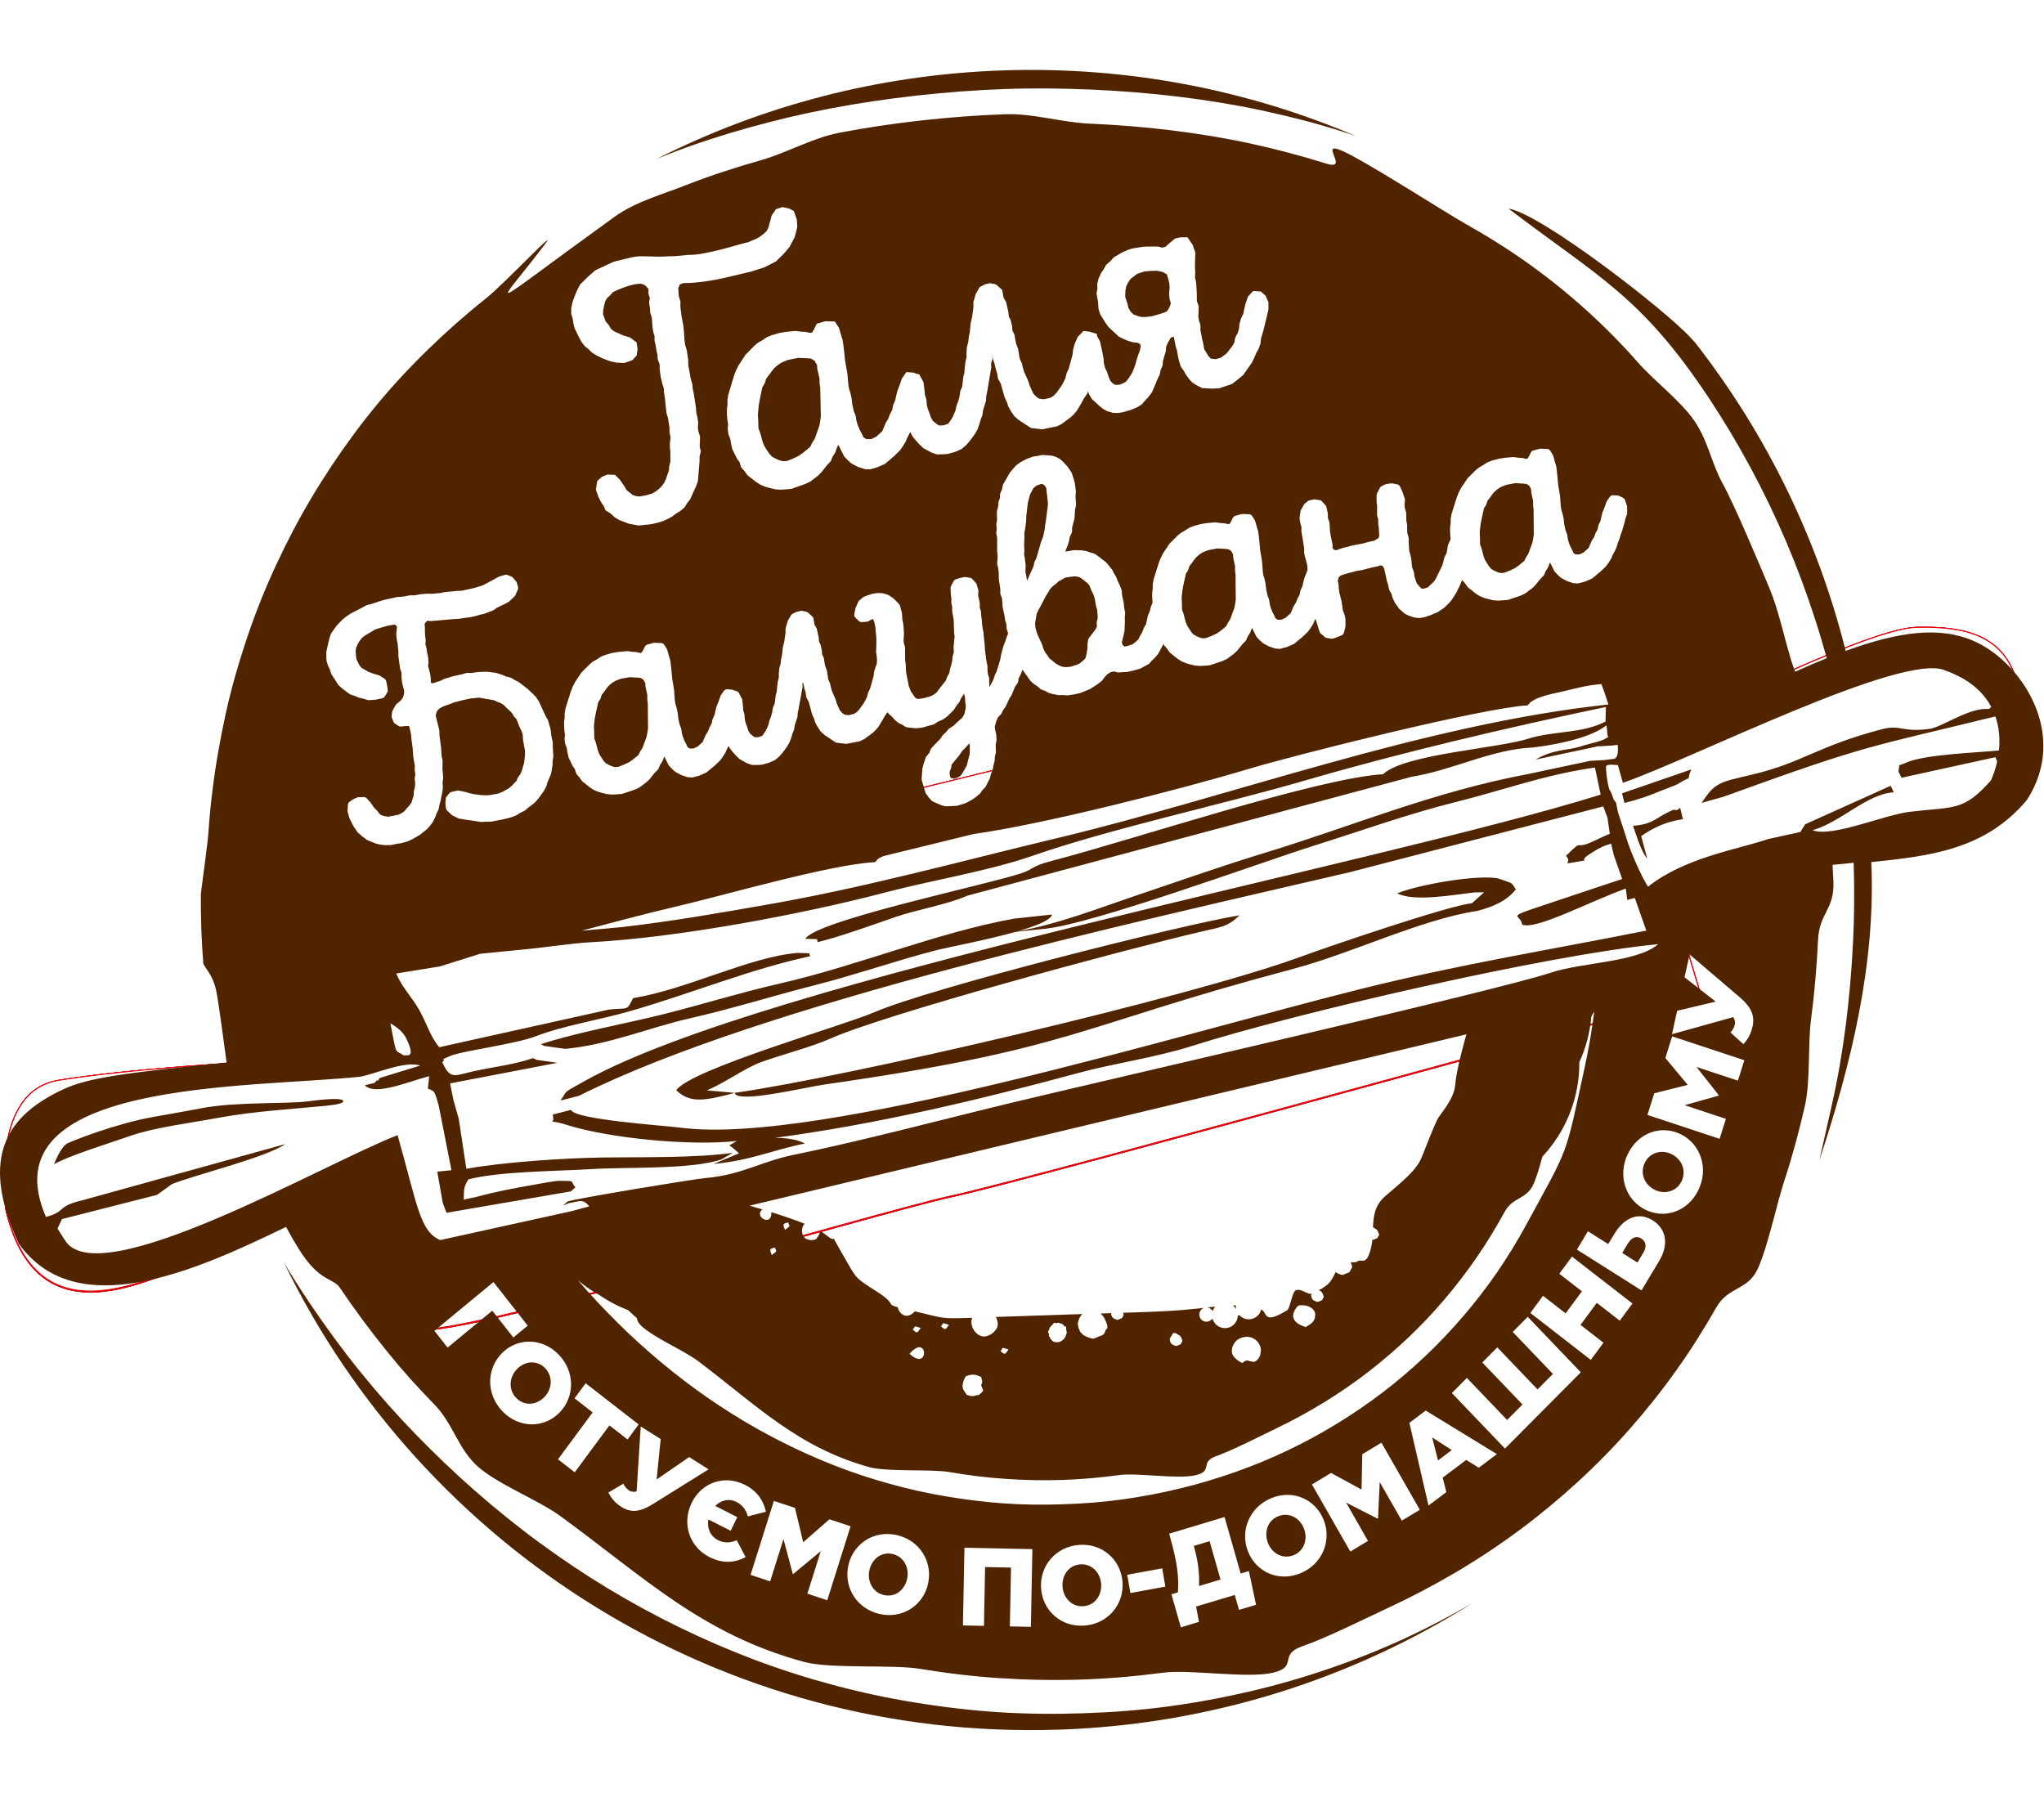 <svg viewBox="0 0 465.53 410.47" xmlns:xlink="http://www.w3.org/1999/xlink" xmlns="http://www.w3.org/2000/svg" data-name="Layer 1" id="Layer_1">
  <defs>
    <style>
      .cls-1, .cls-2, .cls-3, .cls-4 {
        fill: none;
      }

      .cls-5 {
        mask: url(#mask);
      }

      .cls-6 {
        filter: url(#luminosity-noclip);
      }

      .cls-2 {
        stroke: #e3000b;
        stroke-width: .22px;
      }

      .cls-2, .cls-3 {
        stroke-miterlimit: 22.93;
      }

      .cls-7 {
        fill: #fff;
      }

      .cls-7, .cls-8, .cls-9, .cls-10, .cls-4 {
        fill-rule: evenodd;
      }

      .cls-11 {
        filter: url(#luminosity-noclip-3);
      }

      .cls-12 {
        filter: url(#luminosity-noclip-4);
      }

      .cls-13 {
        filter: url(#luminosity-noclip-6);
      }

      .cls-14 {
        filter: url(#luminosity-noclip-2);
      }

      .cls-15 {
        filter: url(#luminosity-noclip-5);
      }

      .cls-8 {
        fill: #512400;
      }

      .cls-16 {
        fill: url(#linear-gradient-5);
      }

      .cls-17 {
        fill: url(#linear-gradient-6);
      }

      .cls-18 {
        fill: url(#linear-gradient-4);
      }

      .cls-19 {
        fill: url(#linear-gradient-3);
      }

      .cls-20 {
        fill: url(#linear-gradient-2);
      }

      .cls-9 {
        fill: #dcac78;
      }

      .cls-21 {
        fill: url(#linear-gradient);
      }

      .cls-22 {
        mask: url(#mask-2);
      }

      .cls-23 {
        mask: url(#mask-3);
      }

      .cls-24 {
        mask: url(#mask-4);
      }

      .cls-25 {
        mask: url(#mask-5);
      }

      .cls-26 {
        mask: url(#mask-1);
      }

      .cls-10 {
        fill: #7e2c00;
      }

      .cls-3 {
        stroke: #ffed00;
        stroke-width: .57px;
      }
    </style>
    <filter filterUnits="userSpaceOnUse" color-interpolation-filters="sRGB" height="164.35" width="462.45" y="138.64" x=".92" id="luminosity-noclip">
      <feFlood result="bg" flood-color="#fff"></feFlood>
      <feBlend in2="bg" in="SourceGraphic"></feBlend>
    </filter>
    <linearGradient gradientUnits="userSpaceOnUse" gradientTransform="translate(70.12 -311.15)" y2="532.46" x2="162.13" y1="578.19" x1="171.34" id="linear-gradient">
      <stop stop-color="#fff" offset="0"></stop>
      <stop stop-color="#181716" offset="1"></stop>
    </linearGradient>
    <mask maskUnits="userSpaceOnUse" height="164.35" width="462.45" y="138.64" x=".92" id="mask">
      <g class="cls-6">
        <rect height="164.35" width="462.45" y="138.64" x=".92" class="cls-21"></rect>
      </g>
    </mask>
    <filter filterUnits="userSpaceOnUse" color-interpolation-filters="sRGB" height="164.35" width="462.45" y="138.45" x=".89" id="luminosity-noclip-2">
      <feFlood result="bg" flood-color="#fff"></feFlood>
      <feBlend in2="bg" in="SourceGraphic"></feBlend>
    </filter>
    <linearGradient gradientUnits="userSpaceOnUse" gradientTransform="translate(70.09 -311.34)" y2="530.28" x2="161.69" y1="497.22" x1="155.04" id="linear-gradient-2">
      <stop stop-color="#fff" offset="0"></stop>
      <stop stop-color="#181716" offset="1"></stop>
    </linearGradient>
    <mask maskUnits="userSpaceOnUse" height="164.35" width="462.45" y="138.45" x=".89" id="mask-1">
      <g class="cls-14">
        <rect height="164.35" width="462.45" y="138.45" x=".89" class="cls-20"></rect>
      </g>
    </mask>
    <filter filterUnits="userSpaceOnUse" color-interpolation-filters="sRGB" height="164.35" width="462.45" y="138.45" x=".89" id="luminosity-noclip-3">
      <feFlood result="bg" flood-color="#fff"></feFlood>
      <feBlend in2="bg" in="SourceGraphic"></feBlend>
    </filter>
    <linearGradient gradientUnits="userSpaceOnUse" gradientTransform="translate(70.09 -311.34)" y2="530.3" x2="161.58" y1="497.7" x1="152.76" id="linear-gradient-3">
      <stop stop-color="#fff" offset="0"></stop>
      <stop stop-color="#181716" offset="1"></stop>
    </linearGradient>
    <mask maskUnits="userSpaceOnUse" height="164.35" width="462.45" y="138.45" x=".89" id="mask-2">
      <g class="cls-11">
        <rect height="164.35" width="462.45" y="138.45" x=".89" class="cls-19"></rect>
      </g>
    </mask>
    <filter filterUnits="userSpaceOnUse" color-interpolation-filters="sRGB" height="164.35" width="462.45" y="138.64" x=".92" id="luminosity-noclip-4">
      <feFlood result="bg" flood-color="#fff"></feFlood>
      <feBlend in2="bg" in="SourceGraphic"></feBlend>
    </filter>
    <linearGradient gradientUnits="userSpaceOnUse" gradientTransform="translate(70.12 -311.15)" y2="532.46" x2="162.13" y1="578.19" x1="171.34" id="linear-gradient-4">
      <stop stop-color="#fff" offset="0"></stop>
      <stop stop-color="#181716" offset="1"></stop>
    </linearGradient>
    <mask maskUnits="userSpaceOnUse" height="164.35" width="462.45" y="138.64" x=".92" id="mask-3">
      <g class="cls-12">
        <rect height="164.35" width="462.45" y="138.64" x=".92" class="cls-18"></rect>
      </g>
    </mask>
    <filter filterUnits="userSpaceOnUse" color-interpolation-filters="sRGB" height="164.35" width="462.45" y="138.45" x=".89" id="luminosity-noclip-5">
      <feFlood result="bg" flood-color="#fff"></feFlood>
      <feBlend in2="bg" in="SourceGraphic"></feBlend>
    </filter>
    <linearGradient gradientUnits="userSpaceOnUse" gradientTransform="translate(70.09 -311.34)" y2="530.28" x2="161.69" y1="497.22" x1="155.04" id="linear-gradient-5">
      <stop stop-color="#fff" offset="0"></stop>
      <stop stop-color="#181716" offset="1"></stop>
    </linearGradient>
    <mask maskUnits="userSpaceOnUse" height="164.35" width="462.45" y="138.45" x=".89" id="mask-4">
      <g class="cls-15">
        <rect height="164.35" width="462.45" y="138.45" x=".89" class="cls-16"></rect>
      </g>
    </mask>
    <filter filterUnits="userSpaceOnUse" color-interpolation-filters="sRGB" height="164.35" width="462.45" y="138.45" x=".89" id="luminosity-noclip-6">
      <feFlood result="bg" flood-color="#fff"></feFlood>
      <feBlend in2="bg" in="SourceGraphic"></feBlend>
    </filter>
    <linearGradient gradientUnits="userSpaceOnUse" gradientTransform="translate(70.09 -311.34)" y2="530.3" x2="161.58" y1="497.7" x1="152.76" id="linear-gradient-6">
      <stop stop-color="#fff" offset="0"></stop>
      <stop stop-color="#181716" offset="1"></stop>
    </linearGradient>
    <mask maskUnits="userSpaceOnUse" height="164.35" width="462.45" y="138.45" x=".89" id="mask-5">
      <g class="cls-13">
        <rect height="164.35" width="462.45" y="138.45" x=".89" class="cls-17"></rect>
      </g>
    </mask>
  </defs>
  <path d="M242.24,410.36c113.29-3.65,202.17-98.44,198.52-211.73-.05-1.43-.11-2.86-.19-4.29,8.42-1.94,15.72-5.78,21.06-12.15,2.62-4.03,3.86-7.61,3.89-11.59.1-11-8.12-20.87-16.14-24.25-4.93-2.08-10.58-2.34-17.41-.98C405.65,58.79,323.82-2.94,229.03.11,115.74,3.76,26.86,98.55,30.51,211.84c.35,10.94,1.56,21.65,3.55,32.08-10.58,1.27-15.76,2.35-19.74,4.22C6.06,252.03-.03,257.53.02,267.2c.02,4.4,1.31,9.66,4.24,16.02,9.55,13.41,26.52,10.64,43.25,4.16,32.64,74.68,108.3,125.77,194.73,122.98" class="cls-7"></path>
  <path d="M1.39,275.63c-.25-3.78-3.01-26.91,11.94-29.38,14.95-2.47,43.78-4.45,51.77-4.33,7.98.12,15.1-.17,14.99-1.79-.11-1.62.24-28.61.24-28.61l154.92-38.09,132.48-34.66,9.85,28.77s46.7-24.11,58.85-24.46c12.15-.35,19.47,2.46,22.55,11.15,3.08,8.69,8.69,23.89-1.81,30.21-10.5,6.32-37.57,9.68-45.9,10.63-8.33.95-29.34,13.58-29.34,13.58l5.36,17.9s-153.8,42.43-170.36,45.95c-16.56,3.52-119.49,34.32-121.87,29.97-2.38-4.36-6.1-29.25-10.34-29.86-4.24-.61-22.55,8.29-35.68,12.95-13.13,4.66-40.15,21.51-47.66-9.92Z" class="cls-9"></path>
  <path d="M1.39,275.63c-.25-3.78-3.01-26.91,11.94-29.38,14.95-2.47,43.78-4.45,51.77-4.33,7.98.12,15.1-.17,14.99-1.79-.11-1.62.24-28.61.24-28.61l154.92-38.09,132.48-34.66,9.85,28.77s46.7-24.11,58.85-24.46c12.15-.35,19.47,2.46,22.55,11.15,3.08,8.69,8.69,23.89-1.81,30.21-10.5,6.32-37.57,9.68-45.9,10.63-8.33.95-29.34,13.58-29.34,13.58l5.36,17.9s-153.8,42.43-170.36,45.95c-16.56,3.52-119.49,34.32-121.87,29.97-2.38-4.36-6.1-29.25-10.34-29.86-4.24-.61-22.55,8.29-35.68,12.95-13.13,4.66-40.15,21.51-47.66-9.92Z" class="cls-2"></path>
  <g class="cls-5">
    <g>
      <path d="M1.39,275.63c-.25-3.78-3.01-26.91,11.94-29.38,14.95-2.47,43.78-4.45,51.77-4.33,7.98.12,15.1-.17,14.99-1.79-.11-1.62.24-28.61.24-28.61l154.92-38.09,132.48-34.66,9.85,28.77s46.7-24.11,58.85-24.46c12.15-.35,19.47,2.46,22.55,11.15,3.08,8.69,8.69,23.89-1.81,30.21-10.5,6.32-37.57,9.68-45.9,10.63-8.33.95-29.34,13.58-29.34,13.58l5.36,17.9s-153.8,42.43-170.36,45.95c-16.56,3.52-119.49,34.32-121.87,29.97-2.38-4.36-6.1-29.25-10.34-29.86-4.24-.61-22.55,8.29-35.68,12.95-13.13,4.66-40.15,21.51-47.66-9.92Z" class="cls-10"></path>
      <path d="M1.39,275.63c-.25-3.78-3.01-26.91,11.94-29.38,14.95-2.47,43.78-4.45,51.77-4.33,7.98.12,15.1-.17,14.99-1.79-.11-1.62.24-28.61.24-28.61l154.92-38.09,132.48-34.66,9.85,28.77s46.7-24.11,58.85-24.46c12.15-.35,19.47,2.46,22.55,11.15,3.08,8.69,8.69,23.89-1.81,30.21-10.5,6.32-37.57,9.68-45.9,10.63-8.33.95-29.34,13.58-29.34,13.58l5.36,17.9s-153.8,42.43-170.36,45.95c-16.56,3.52-119.49,34.32-121.87,29.97-2.38-4.36-6.1-29.25-10.34-29.86-4.24-.61-22.55,8.29-35.68,12.95-13.13,4.66-40.15,21.51-47.66-9.92Z" class="cls-2"></path>
      <rect height="164.35" width="462.45" y="138.64" x=".92" class="cls-1"></rect>
    </g>
  </g>
  <g class="cls-26">
    <g>
      <path d="M1.36,275.44c-.25-3.78-3.01-26.91,11.94-29.38,14.95-2.47,43.78-4.45,51.77-4.33,7.98.12,15.1-.17,14.99-1.79-.11-1.62.24-28.61.24-28.61l154.93-38.09,132.48-34.66,9.85,28.77s46.7-24.11,58.85-24.46c12.15-.35,19.47,2.46,22.55,11.15,3.08,8.69,8.69,23.89-1.81,30.21-10.5,6.32-37.57,9.68-45.9,10.63-8.33.95-29.34,13.58-29.34,13.58l5.36,17.9s-153.8,42.43-170.36,45.95c-16.56,3.52-119.49,34.32-121.87,29.97-2.38-4.36-6.1-29.25-10.34-29.86-4.24-.61-22.55,8.29-35.68,12.94-13.13,4.66-40.15,21.51-47.66-9.92Z" class="cls-7"></path>
      <path d="M1.36,275.44c-.25-3.78-3.01-26.91,11.94-29.38,14.95-2.47,43.78-4.45,51.77-4.33,7.98.12,15.1-.17,14.99-1.79-.11-1.62.24-28.61.24-28.61l154.93-38.09,132.48-34.66,9.85,28.77s46.7-24.11,58.85-24.46c12.15-.35,19.47,2.46,22.55,11.15,3.08,8.69,8.69,23.89-1.81,30.21-10.5,6.32-37.57,9.68-45.9,10.63-8.33.95-29.34,13.58-29.34,13.58l5.36,17.9s-153.8,42.43-170.36,45.95c-16.56,3.52-119.49,34.32-121.87,29.97-2.38-4.36-6.1-29.25-10.34-29.86-4.24-.61-22.55,8.29-35.68,12.94-13.13,4.66-40.15,21.51-47.66-9.92Z" class="cls-2"></path>
      <rect height="164.35" width="462.45" y="138.45" x=".89" class="cls-1"></rect>
    </g>
  </g>
  <g class="cls-22">
    <g>
      <path d="M1.36,275.44c-.25-3.78-3.01-26.91,11.94-29.38,14.95-2.47,43.78-4.45,51.77-4.33,7.98.12,15.1-.17,14.99-1.79-.11-1.62.24-28.61.24-28.61l154.93-38.09,132.48-34.66,9.85,28.77s46.7-24.11,58.85-24.46c12.15-.35,19.47,2.46,22.55,11.15,3.08,8.69,8.69,23.89-1.81,30.21-10.5,6.32-37.57,9.68-45.9,10.63-8.33.95-29.34,13.58-29.34,13.58l5.36,17.9s-153.8,42.43-170.36,45.95c-16.56,3.52-119.49,34.32-121.87,29.97-2.38-4.36-6.1-29.25-10.34-29.86-4.24-.61-22.55,8.29-35.68,12.94-13.13,4.66-40.15,21.51-47.66-9.92Z" class="cls-7"></path>
      <path d="M1.36,275.44c-.25-3.78-3.01-26.91,11.94-29.38,14.95-2.47,43.78-4.45,51.77-4.33,7.98.12,15.1-.17,14.99-1.79-.11-1.62.24-28.61.24-28.61l154.93-38.09,132.48-34.66,9.85,28.77s46.7-24.11,58.85-24.46c12.15-.35,19.47,2.46,22.55,11.15,3.08,8.69,8.69,23.89-1.81,30.21-10.5,6.32-37.57,9.68-45.9,10.63-8.33.95-29.34,13.58-29.34,13.58l5.36,17.9s-153.8,42.43-170.36,45.95c-16.56,3.52-119.49,34.32-121.87,29.97-2.38-4.36-6.1-29.25-10.34-29.86-4.24-.61-22.55,8.29-35.68,12.94-13.13,4.66-40.15,21.51-47.66-9.92Z" class="cls-2"></path>
      <rect height="164.35" width="462.45" y="138.45" x=".89" class="cls-1"></rect>
    </g>
  </g>
  <path d="M46.44,245.48c17.57-1.84,35.32-2.53,35.32-2.53l5.16-1.36s-1.14-9.44-.88-16.3c.26-6.86,4.01-6.7,9.31-7.71,5.29-1,15.62-4.02,19.03-4.8,3.42-.78,24.26-6.18,33.25-8.58,8.99-2.4,70.86-17.49,91.91-21.1,21.06-3.61,72.06-19.41,82.81-21.64,10.74-2.23,40.22-9.3,43.04-9.11,2.81.19,3.27,4.5,4.07,7.53.81,3.03,1.94,11.85,2.29,13.32.35,1.47,9.61-2.7,13.36-4.31,3.75-1.6,30.53-14.35,45.81-17.55,15.28-3.2,23.12,2.84,25.7,11.13,2.57,8.29,2.37,18.3-9.84,22.6-24.28,8.55-42.32,6.18-69.88,18.7,0,0,3,7.45,3.9,9.88.9,2.44-1.47,5.84-6.9,7.36-4.02,1.12-10.7,1.51-16.68,2.89-14.47,3.36-31.16,8.09-41.99,10.76-26.06,6.42-59.3,13.74-59.3,13.74,0,0-62.04,14.91-71.65,17.61-9.61,2.7-36.61,7.43-50.63,11.27-14.02,3.84-27.2,6.97-32.04,7.8-4.85.83-7.13-2.42-9.55-10.35-2.42-7.93-2.9-11.88-2.9-11.88,0,0-27.36,12.75-32.8,15.12-4.51,1.97-38.76,20.63-47.65,2.56-4.2-8.54-4.07-15.79-.42-21.33,6.9-10.46,26.21-12.51,38.15-13.76" class="cls-4"></path>
  <path d="M46.44,245.48c17.57-1.84,35.32-2.53,35.32-2.53l5.16-1.36s-1.14-9.44-.88-16.3c.26-6.86,4.01-6.7,9.31-7.71,5.29-1,15.62-4.02,19.03-4.8,3.42-.78,24.26-6.18,33.25-8.58,8.99-2.4,70.86-17.49,91.91-21.1,21.06-3.61,72.06-19.41,82.81-21.64,10.74-2.23,40.22-9.3,43.04-9.11,2.81.19,3.27,4.5,4.07,7.53.81,3.03,1.94,11.85,2.29,13.32.35,1.47,9.61-2.7,13.36-4.31,3.75-1.6,30.53-14.35,45.81-17.55,15.28-3.2,23.12,2.84,25.7,11.13,2.57,8.29,2.37,18.3-9.84,22.6-24.28,8.55-42.32,6.18-69.88,18.7,0,0,3,7.45,3.9,9.88.9,2.44-1.47,5.84-6.9,7.36-4.02,1.12-10.7,1.51-16.68,2.89-14.47,3.36-31.16,8.09-41.99,10.76-26.06,6.42-59.3,13.74-59.3,13.74,0,0-62.04,14.91-71.65,17.61-9.61,2.7-36.61,7.43-50.63,11.27-14.02,3.84-27.2,6.97-32.04,7.8-4.85.83-7.13-2.42-9.55-10.35-2.42-7.93-2.9-11.88-2.9-11.88,0,0-27.36,12.75-32.8,15.12-4.51,1.97-38.76,20.63-47.65,2.56-4.2-8.54-4.07-15.79-.42-21.33,6.9-10.46,26.21-12.51,38.15-13.76Z" class="cls-3"></path>
  <path d="M1.39,275.63c-.25-3.78-3.01-26.91,11.94-29.38,14.95-2.47,43.78-4.45,51.77-4.33,7.98.12,15.1-.17,14.99-1.79-.11-1.62.24-28.61.24-28.61l154.92-38.09,132.48-34.66,9.85,28.77s46.7-24.11,58.85-24.46c12.15-.35,19.47,2.46,22.55,11.15,3.08,8.69,8.69,23.89-1.81,30.21-10.5,6.32-37.57,9.68-45.9,10.63-8.33.95-29.34,13.58-29.34,13.58l5.36,17.9s-153.8,42.43-170.36,45.95c-16.56,3.52-119.49,34.32-121.87,29.97-2.38-4.36-6.1-29.25-10.34-29.86-4.24-.61-22.55,8.29-35.68,12.95-13.13,4.66-40.15,21.51-47.66-9.92Z" class="cls-9"></path>
  <path d="M1.39,275.63c-.25-3.78-3.01-26.91,11.94-29.38,14.95-2.47,43.78-4.45,51.77-4.33,7.98.12,15.1-.17,14.99-1.79-.11-1.62.24-28.61.24-28.61l154.92-38.09,132.48-34.66,9.85,28.77s46.7-24.11,58.85-24.46c12.15-.35,19.47,2.46,22.55,11.15,3.08,8.69,8.69,23.89-1.81,30.21-10.5,6.32-37.57,9.68-45.9,10.63-8.33.95-29.34,13.58-29.34,13.58l5.36,17.9s-153.8,42.43-170.36,45.95c-16.56,3.52-119.49,34.32-121.87,29.97-2.38-4.36-6.1-29.25-10.34-29.86-4.24-.61-22.55,8.29-35.68,12.95-13.13,4.66-40.15,21.51-47.66-9.92Z" class="cls-2"></path>
  <g class="cls-23">
    <g>
      <path d="M1.39,275.63c-.25-3.78-3.01-26.91,11.94-29.38,14.95-2.47,43.78-4.45,51.77-4.33,7.98.12,15.1-.17,14.99-1.79-.11-1.62.24-28.61.24-28.61l154.92-38.09,132.48-34.66,9.85,28.77s46.7-24.11,58.85-24.46c12.15-.35,19.47,2.46,22.55,11.15,3.08,8.69,8.69,23.89-1.81,30.21-10.5,6.32-37.57,9.68-45.9,10.63-8.33.95-29.34,13.58-29.34,13.58l5.36,17.9s-153.8,42.43-170.36,45.95c-16.56,3.52-119.49,34.32-121.87,29.97-2.38-4.36-6.1-29.25-10.34-29.86-4.24-.61-22.55,8.29-35.68,12.95-13.13,4.66-40.15,21.51-47.66-9.92Z" class="cls-10"></path>
      <path d="M1.39,275.63c-.25-3.78-3.01-26.91,11.94-29.38,14.95-2.47,43.78-4.45,51.77-4.33,7.98.12,15.1-.17,14.99-1.79-.11-1.62.24-28.61.24-28.61l154.92-38.09,132.48-34.66,9.85,28.77s46.7-24.11,58.85-24.46c12.15-.35,19.47,2.46,22.55,11.15,3.08,8.69,8.69,23.89-1.81,30.21-10.5,6.32-37.57,9.68-45.9,10.63-8.33.95-29.34,13.58-29.34,13.58l5.36,17.9s-153.8,42.43-170.36,45.95c-16.56,3.52-119.49,34.32-121.87,29.97-2.38-4.36-6.1-29.25-10.34-29.86-4.24-.61-22.55,8.29-35.68,12.95-13.13,4.66-40.15,21.51-47.66-9.92Z" class="cls-2"></path>
      <rect height="164.35" width="462.45" y="138.64" x=".92" class="cls-1"></rect>
    </g>
  </g>
  <g class="cls-24">
    <g>
      <path d="M1.36,275.44c-.25-3.78-3.01-26.91,11.94-29.38,14.95-2.47,43.78-4.45,51.77-4.33,7.98.12,15.1-.17,14.99-1.79-.11-1.62.24-28.61.24-28.61l154.93-38.09,132.48-34.66,9.85,28.77s46.7-24.11,58.85-24.46c12.15-.35,19.47,2.46,22.55,11.15,3.08,8.69,8.69,23.89-1.81,30.21-10.5,6.32-37.57,9.68-45.9,10.63-8.33.95-29.34,13.58-29.34,13.58l5.36,17.9s-153.8,42.43-170.36,45.95c-16.56,3.52-119.49,34.32-121.87,29.97-2.38-4.36-6.1-29.25-10.34-29.86-4.24-.61-22.55,8.29-35.68,12.94-13.13,4.66-40.15,21.51-47.66-9.92Z" class="cls-7"></path>
      <path d="M1.36,275.44c-.25-3.78-3.01-26.91,11.94-29.38,14.95-2.47,43.78-4.45,51.77-4.33,7.98.12,15.1-.17,14.99-1.79-.11-1.62.24-28.61.24-28.61l154.93-38.09,132.48-34.66,9.85,28.77s46.7-24.11,58.85-24.46c12.15-.35,19.47,2.46,22.55,11.15,3.08,8.69,8.69,23.89-1.81,30.21-10.5,6.32-37.57,9.68-45.9,10.63-8.33.95-29.34,13.58-29.34,13.58l5.36,17.9s-153.8,42.43-170.36,45.95c-16.56,3.52-119.49,34.32-121.87,29.97-2.38-4.36-6.1-29.25-10.34-29.86-4.24-.61-22.55,8.29-35.68,12.94-13.13,4.66-40.15,21.51-47.66-9.92Z" class="cls-2"></path>
      <rect height="164.35" width="462.45" y="138.45" x=".89" class="cls-1"></rect>
    </g>
  </g>
  <g class="cls-25">
    <g>
      <path d="M1.36,275.44c-.25-3.78-3.01-26.91,11.94-29.38,14.95-2.47,43.78-4.45,51.77-4.33,7.98.12,15.1-.17,14.99-1.79-.11-1.62.24-28.61.24-28.61l154.93-38.09,132.48-34.66,9.85,28.77s46.7-24.11,58.85-24.46c12.15-.35,19.47,2.46,22.55,11.15,3.08,8.69,8.69,23.89-1.81,30.21-10.5,6.32-37.57,9.68-45.9,10.63-8.33.95-29.34,13.58-29.34,13.58l5.36,17.9s-153.8,42.43-170.36,45.95c-16.56,3.52-119.49,34.32-121.87,29.97-2.38-4.36-6.1-29.25-10.34-29.86-4.24-.61-22.55,8.29-35.68,12.94-13.13,4.66-40.15,21.51-47.66-9.92Z" class="cls-7"></path>
      <path d="M1.36,275.44c-.25-3.78-3.01-26.91,11.94-29.38,14.95-2.47,43.78-4.45,51.77-4.33,7.98.12,15.1-.17,14.99-1.79-.11-1.62.24-28.61.24-28.61l154.93-38.09,132.48-34.66,9.85,28.77s46.7-24.11,58.85-24.46c12.15-.35,19.47,2.46,22.55,11.15,3.08,8.69,8.69,23.89-1.81,30.21-10.5,6.32-37.57,9.68-45.9,10.63-8.33.95-29.34,13.58-29.34,13.58l5.36,17.9s-153.8,42.43-170.36,45.95c-16.56,3.52-119.49,34.32-121.87,29.97-2.38-4.36-6.1-29.25-10.34-29.86-4.24-.61-22.55,8.29-35.68,12.94-13.13,4.66-40.15,21.51-47.66-9.92Z" class="cls-2"></path>
      <rect height="164.35" width="462.45" y="138.45" x=".89" class="cls-1"></rect>
    </g>
  </g>
  <path d="M46.44,245.48c17.57-1.84,35.32-2.53,35.32-2.53l5.16-1.36s-1.14-9.44-.88-16.3c.26-6.86,4.01-6.7,9.31-7.71,5.29-1,15.62-4.02,19.03-4.8,3.42-.78,24.26-6.18,33.25-8.58,8.99-2.4,70.86-17.49,91.91-21.1,21.06-3.61,72.06-19.41,82.81-21.64,10.74-2.23,40.22-9.3,43.04-9.11,2.81.19,3.27,4.5,4.07,7.53.81,3.03,1.94,11.85,2.29,13.32.35,1.47,9.61-2.7,13.36-4.31,3.75-1.6,30.53-14.35,45.81-17.55,15.28-3.2,23.12,2.84,25.7,11.13,2.57,8.29,2.37,18.3-9.84,22.6-24.28,8.55-42.32,6.18-69.88,18.7,0,0,3,7.45,3.9,9.88.9,2.44-1.47,5.84-6.9,7.36-4.02,1.12-10.7,1.51-16.68,2.89-14.47,3.36-31.16,8.09-41.99,10.76-26.06,6.42-59.3,13.74-59.3,13.74,0,0-62.04,14.91-71.65,17.61-9.61,2.7-36.61,7.43-50.63,11.27-14.02,3.84-27.2,6.97-32.04,7.8-4.85.83-7.13-2.42-9.55-10.35-2.42-7.93-2.9-11.88-2.9-11.88,0,0-27.36,12.75-32.8,15.12-4.51,1.97-38.76,20.63-47.65,2.56-4.2-8.54-4.07-15.79-.42-21.33,6.9-10.46,26.21-12.51,38.15-13.76" class="cls-4"></path>
  <path d="M46.44,245.48c17.57-1.84,35.32-2.53,35.32-2.53l5.16-1.36s-1.14-9.44-.88-16.3c.26-6.86,4.01-6.7,9.31-7.71,5.29-1,15.62-4.02,19.03-4.8,3.42-.78,24.26-6.18,33.25-8.58,8.99-2.4,70.86-17.49,91.91-21.1,21.06-3.61,72.06-19.41,82.81-21.64,10.74-2.23,40.22-9.3,43.04-9.11,2.81.19,3.27,4.5,4.07,7.53.81,3.03,1.94,11.85,2.29,13.32.35,1.47,9.61-2.7,13.36-4.31,3.75-1.6,30.53-14.35,45.81-17.55,15.28-3.2,23.12,2.84,25.7,11.13,2.57,8.29,2.37,18.3-9.84,22.6-24.28,8.55-42.32,6.18-69.88,18.7,0,0,3,7.45,3.9,9.88.9,2.44-1.47,5.84-6.9,7.36-4.02,1.12-10.7,1.51-16.68,2.89-14.47,3.36-31.16,8.09-41.99,10.76-26.06,6.42-59.3,13.74-59.3,13.74,0,0-62.04,14.91-71.65,17.61-9.61,2.7-36.61,7.43-50.63,11.27-14.02,3.84-27.2,6.97-32.04,7.8-4.85.83-7.13-2.42-9.55-10.35-2.42-7.93-2.9-11.88-2.9-11.88,0,0-27.36,12.75-32.8,15.12-4.51,1.97-38.76,20.63-47.65,2.56-4.2-8.54-4.07-15.79-.42-21.33,6.9-10.46,26.21-12.51,38.15-13.76Z" class="cls-3"></path>
  <path d="M455.28,170.93c-5.3.5-17.02.91-21.07,2.74-2.35,1.06-1.36-.07-1.84,1.98l.71,1.49,21.39-4.69.39,1.02c-.34,1.53-.83,2.97-1.4,4.25-6.29,7.12-8.31,5.95-18.43,7.16-6.06.73-17.73,5.9-22.21,4.21,6.58-1.91,12.5-8.36,18.5-8.63l-.71-1.49-19.47,8.76-1.1,1.76-7.34,1.61c-6.95,2.37-19.05,4.22-27.34,10.85-1.13-1.54-3.96-7.66-5.12-11.64l-1.73-5.29-.46-2.22c-.17-.2-.33-.4-.48-.6l-.74-1.98c-.4.13-1.07-3.75-1.05-5.59,0-.81,2.72-.3,2.71-.38l1.13,4.04c15.8-5.46,63.95-29.9,73.4-25.59,5.42,1.91,8.7,4.92,10.51,8.32-.18.14-.37.29-.58.47-4.28-.47-10.65,4.11-13.41,4.5-6.39.9-6.62-1.05-10.97.1-15.03,3.97-17.9,7.6-29.61,10.35-7.59,1.78-8.35,1.82-11.42,6.43l5.08-1.44c33.17-12.05,32.84-11.15,61.84-18.26.88,2.54,1.07,5.21.81,7.74M366.33,160.45c-42.08,4.49-86.15,21.04-125.74,30.48-21.94,5.23-43.09,11.11-65.53,15.04-10.94,1.92-22.27,3.91-33.3,5.16-1.03.12-4.8.45-9.31.84,7.06-1.84,14.13-3.78,21.35-5.46,11.27-2.62,35.44-9.67,45.5-10.15.78-.76.16-.57,1.86-1.37l20.58-5.04c15.96-2.23,47.01-10.13,62.46-14.77,11.2-3.37,53.65-13.99,63.71-14.53.73-.7.42-.72,2.06-1.53.31-.15,1.38-.51,1.72-.62.99-.33,3.17-.77,4.24-1.02,3.16-.75,5.57-1.44,8.79-1.68.15.33.85,2.24,1.6,4.67ZM92.01,240.43c-2.2-1.61-1.54.54-3.1-7.38.67.48,2.64,1.44,3.62,3.46,2.46,5.05-.26,3.52-.52,3.92ZM178.79,280.12c1.44-1.16,1.02-.61.73-1.7-1.34.31-1.23.4-.73,1.7ZM186.03,281.97c.47-.59.71-1.12.78-1.59.47.27.88.53,1.19.79,3.37,2.75.35-1.65,3.83,4.38,3.48,6.03,2.63,5.23,8.07,8.74,4.33,2.79,1.82,2.69,4.56,3.44.16.86.8,1.68,1.69,1.91.67.17,1.66-.29,2.2-.98,6.98,1.61,5.57,1.72,13.06,1.47-.61,1.57.46,3.75,2.25,4.21,1.24.32,3.23-.91,3.56-2.37.12-.54-.05-1.33-.4-2.03l14.6-.49,5.06-.17c-.09.14-.17.24-.22.24-.21.35-.37.52-.52.93-.12.31-.16.67-.29.92l.18,1.09c.07.08.37.8.42.91.48.5.52.66,1.28,1,.27.13.55.24.84.34.33.12.59.11.84.23.13-.13-.01-.05.23-.14.16-.07.18-.06.3-.08.77-.43,1.21-.44,1.49-.6.61-.36.63-.88.78-1.17.11-.22.16-.16.3-.32.3-.34-.06-1.18-.19-1.53-.42-1.13-.61-1.11-.74-1.44-.19-.15-.4-.29-.48-.51l2.36-.08s0,.02-.01.03l.08.46s.16.34.18.38c.2.21.22.28.54.42.11.05.23.1.35.15.14.05.25.05.35.1.05-.06,0-.02.1-.06.07-.03.08-.03.13-.03.32-.18.51-.18.63-.25.26-.15.27-.37.33-.5.05-.09.07-.07.12-.13.13-.14-.03-.5-.08-.65l6.13-.21c5.55-.19,9-.56,12.29-.9-.58.22-1,.76-1.05,1.41-.06.9.62,1.67,1.51,1.73.53.04,1.02-.19,1.35-.57h.2c.35,1.11,1.35,1.95,2.59,2.03,1.61.11,3-1.11,3.11-2.71,0-.04,0-.07,0-.11.13-.03.25-.07.37-.11.49.52,1.17.87,1.94.92,1.45.1,2.72-.88,3.04-2.25,1.51.73.28,3.61,5.92.18.63-.39,1.07-4.02,1.9-4.49,1.13-.63,2.61.96,3.66.75-.04.13-.06.27-.12.37l.08.46s.16.34.18.38c.2.21.22.28.54.42.11.05.23.1.35.14.14.05.25.05.35.1.05-.06,0-.02.1-.06.07-.03.08-.03.13-.03.32-.18.51-.19.63-.25.26-.15.27-.37.33-.5.05-.1.07-.07.13-.13.13-.14-.03-.5-.08-.65-.18-.48-.26-.47-.31-.61-.08-.06-.17-.12-.2-.22-.13-.02-.33-.13-.41-.22l-.03-.02c.93-.51,1.86-1.1,2.47-1.83.62-.74.97-1.57,1.32-2.28.11.09.24.18.49.29.18.08.37.16.56.23.22.08.4.08.56.15.08-.09,0-.03.15-.1.11-.04.12-.04.2-.06.52-.29.82-.29,1-.4.41-.24.43-.59.52-.79.07-.15.11-.11.2-.21.2-.23-.04-.8-.13-1.03-.05-.13-.09-.23-.13-.32.65-.03,1.15.06,1.42-.13,1.2-.86,2.09,1.16,3.18-2.97.18-.68.28-1.36.34-2.05.06.01.11.02.16.05.05-.06,0-.02.1-.06.07-.03.08-.03.13-.03.32-.18.51-.19.63-.25.26-.15.27-.37.33-.5.05-.1.07-.07.13-.13.13-.14-.03-.5-.08-.65-.18-.48-.26-.47-.31-.61-.08-.06-.17-.12-.2-.22-.13-.02-.33-.14-.41-.22-.16-.11-.2-.15-.33-.2.1-2.55.38-5.02,2.81-7.11,3.98-3.41,7.17-5.97,8.3-8.88,1.13-2.9,2.64-6.64,3.41-8.3.76-1.66,3.94-4.64,4.23-8.33.29-3.69,2.53-11.33,2.53-11.33l-163.29,39.03s1.19.32,2.96.85c-2.11,1.61,2.21,4.11,2.02.62,2.36.74,5.18,1.68,7.6,2.65-.02.02-.05.04-.07.06-.69.61-.76,2.28-.03,3.06.57.61,2.32.9,2.92.15ZM363.93,169.98l3.03-.16,1.48-.18c.15,1.68-.03,2.91-.75,3.18l-2.48.3-3.03.16-14.19,3.02c-21.54,4.03-40.35,11.97-59.61,17.84-10.52,3.21-19.3,6.35-29.65,9.83-7.84,2.64-18.14,6.65-26.93,8.12,4.24-1.22,7.55-2.55,7.8-3.8l-8.64.93c-17.68,3.22-35.41,10.68-53.39,14.79-8.77,2.01-16.81,4.52-26.04,6.87-8.78,2.23-20.21,4.24-28.36,6.95,1.45.61-.25.2,2.53.63l3.03.42c9.86-.9,19.3-4.89,28.24-6.92,9.69-2.19,19.36-5.24,29.09-7.71,8.72-2.21,17.88-5.42,26.95-7.78,2.65-.69,11.53-2.33,18.32-4.24l6.51-.69c10.79-.97,48.97-15.02,61.83-19.07,10.71-3.37,21-7.09,31.71-9.76,11.24-2.8,20.32-6.26,31.87-7.9l1.31,6.17c-51.88,16.17-190.16,42.24-231.26,65.15-5.54,3.09-3.87,2.01-5.63,4.52l4.17-1.07c41.63-20.86,125.48-39.27,175.6-50.94l57.71-14.98.96,2.59.53,3.65c-1.27.5-2.2.97-3.61,1.64-4.88,2.31-2.04-.89-6.38,3.38,1.72,1.79-1.75,2.05,2.74,1.32,3.06-.5-.04.08,2.53-1.63,2.24-1.48,3.31-1.99,5.04-2.47l.04.3.57,2.39,1.89,5.37c-3.82,1.24-7.73,2.56-11.46,3.81-17.14,5.74-11.63,3.57-11.34,6.57,3.11,1.29,14.86-5.03,23.57-8.19l.09.27.29,2.3,1.72-.46,2.62,7.45c-22.46,4.47-42.44,7.67-64.78,13.23-40.9,10.18-123.68,35.74-155.07,31.66-3.58-.47-24.3-1.84-25.06-4.06l-4.17,1.07c.77,2.84-2.09.68,3.29,2.37,9.73,3.06,28.2,4.82,38.67,3.64l-1.73,1.01c.3.16.94.69,1.07.8.13.11.88.8,1.17,1l-5.84,2.42c8.31-.74,13.58-3.2,20.81-4.65-1.54-.87-4.32-1.36-6.9-1.28,23.31-3.11,46.66-8.68,69.19-14.79,8.3-2.25,17.39-3.45,26.06-6.2,23.35-7.41,81.12-20.78,106-23.13-4.74,4.13-17.45,4.15-24.29,6.44-12.29,4.12-103.58,24.98-123.32,29.76-16.79,4.06-33.06,8.44-49.37,11.8-7.23,1.45-11.65,4.52-19.96,5.26-2.82.24-30.03,4.75-31.44,5.34l-1.04.93,1.34-.55c2.23-.33,3.14-1.18,4.63.74l-4.14,1.11-29.79,6.56c-4.64-1.91-5.22-7.92-9.72-23.89-16.09,6.11-68.31,36.44-75.78,23.89l-1.68-2.61,1.01-2.17,21.64-5.51,3.4-2.45c4.87-2,21.54-6.1,25.84-9.12l-46.33,12.83c-5.94,1.38-3.48,2.55-8.2,3.75-13.57-31.29,46.04-29.26,71.64-31.93,3.64-.72,10.05-3.64,13.57-2.55.01,0,.03.02.04.02l-9.24,2.83c-.16.19-.31.74-.48.57-.2-.2-.47.42-.67.53-.25.13-1.9.43-2.22.54,2.25,2.55,10.17-.92,14.65-2.06l-.3,2.82c1.29.73,1.42-.19,2.51,4.08l2.86,14.52-3.23.33,1.26,7.16.85,2.21,28.32-4.88,1.04-.93c-1.4-1.48.41-1.46-3.72-1.47-1.07,0-4.75.72-6.02.94-4.41.77-8.52,1.54-12.84,2.73l-2.84.6-.02-.1c.09-2.31-.09-2.62,1.06-4.51,7.19-1.85,20.34-1.85,28-2.33,8.07-.51,22.88.13,29.63-2.21l2.59-1.51c-7.88,1.2-21.53.96-29.44,1.07-8.91.12-22.98,1.07-31.25,2.58l-1.72-11.34-1.23-4.37-.75-3.74,24.43-4.69-3.03-.43c-2.79-.44-1.08-.03-2.53-.63-3.78,1.3-7.88,1.86-11.9,2.64-6.06,1.17-6.73,2.68-8.75-1.72,1.49-1.5-1.98.29,1.87-1.44,2.55-1.14,14.6-2.6,19.58-4.52,6.25-2.41,14.17-3.6,21.57-5.74,13.54-3.91,27.3-9.55,40.72-12.42l-.16-.69-2.67-.08c-10.87.88-25.25,8.33-37.45,10.3-1.54,2.99-.91,2.14-5.43,2.59l-38.72,8.59c-2.08-2.48-2.89-5.54-4.59-8.54-1.66-2.92-3.86-5.01-5.21-8.25l9.95-1.61,9.15-2.88,9.15-.91c4.97-.43,11.86-1.5,15.89-1.71,19.88-1.04,48.18-6.33,67.53-11.42,10.09-2.65,23.33-4.84,32.99-8.19,18.45-6.41,42.45-11.46,62.68-17.34,21.42-6.23,45.75-11.96,68.17-16.64l-.09,3.32c-5.27,2.72-11.32,2.09-17.18,3.77-6.85,2.35-28.67,3.59-33.49,8.23-14.98.88-56.44,14.78-75.58,19.77-4.58,1.19-3.94,1.84-6.86,2.8-8.25,2.73-46.43,10.67-49.15,14.9l2.67.08.16.69c5.3-1.32,11.99-3.74,17.59-5.69,4.83-1.68,11.86-2.85,16.51-4.9l101.27-27.1c9.08-1.42,18.26-6.29,27.54-6.64,7.11-.87,13.65-2.61,16.62-4.98.35-.28.14,2.34.56,2.53-1.37,1.08-2.96,1.15-6.56,2.27-2.95.91-5.92.53-10.04,2.93l14.19-3.02ZM385.17,175.25l-15.74,5.43.55,2.2c3.35-.85,5.41-1.56,8.58-2.88.48-.2,3.22-1.23,3.47-1.38,4.01-2.52,1.78-.07,3.14-3.36ZM383.29,186.57c-1.15-4.53,0-1.6-2.12-2.15-4.32,1.79-4.19,3.22-9.24,3.67,1.32,3.93,2.06,6,3.25,7.49l-1.4-5.16c3.12-2.11,5.79-3.3,9.52-3.85ZM335.93,203.25l2.07-.03-2.75,2.49c-5.47.58-32.54,9.82-38.71,12.09-25.54,9.41-104.32,27.62-129.23,31.1l-6.33-.56c4.25-1.78,8.65-5.1,12.45-6.47,4.56-1.65,11.47-3.44,15.5-5.25,12.34-5.54,66.14-20.09,84.85-24.49,4.24-1,5.68-.94,8.54-3.67-14.23,2.37-70.96,16.75-83.15,22.07-6.78,2.96-41.71,12.94-45.16,17.76,3.09,3,6.34,2.49,13.31.62.56,2.51,15.71-1.23,20.73-1.95,56.78-8.14,56.93-13.13,106.39-26.27,13.66-3.63,29.16-11.28,41.93-13.21,3.75-.94,7-2.41,8.92-5.01-.35.01-.45-.93-1.24-1.39-.24-.13-2.78-1.02-3.16-1.08-5.22-.74-17.83,1.5-22.68,3.46,3.96,2.04,13.04.27,17.73-.22ZM12.3,265.17s1.44-3.89,3.02-4.74c1.09-.58,11.02-4.53,19.68-6.06,3.92-.69,8.36-1.48,10.79-1.95,7.79-1.53,19.59-.96,24.28-1.58,5.26-.69,8.1-.74,8.1-.03,0,.47-1.33.78-4.38,1.08-6.3.6-16.37,1.27-23.53,2.6-7.16,1.32-15.1,2.3-20.53,4.19-5.43,1.89-14.22,4.6-17.45,6.49ZM182.01,103.74l1.04-.73.84-.69.67-.59.42-.88.61-.98,1.04-2.97.17-1,.15-1.1-.14-6.43-.15-1-.02-1.17-.49-2.12-.06-.91-.56-.99-.8-.5-.87-.08-2.08-.09-2.32.46-1.37.56-.95.61-.84.74-.55.68-.65.92-.6.76-.33,1.08-.55.88-.66,3.22-.17,1.04-.19,2.03.08,1.06.06,2.03.38.95.58,2.11.37.93.52.84.62.92.59.66.85.47.96.41.74.18.96-.08,1.38-.56,1.33-.64ZM264,71.57l.85-.28.88-.34.53-.77.41-1.1-.3-.97-.1-1.25.12-1.33-.08-.99-.21-.91-.34-1.15-.94-.53-1.35-.29-1.6.05-1.17.11-1.73.56-1.55,1.2-.54.86-.4.84-.16.93-.06,1.39.51,1.51.25,1.07.45.74.63.67.95.36.89.25h.9s1.49-.17,1.49-.17l1.63-.46ZM247.79,89.08l-.11.48-.77,1.11-.47.87-1.15,1.97-.82.95-.7.63-1.92,1.44-1.07.55-3.34.69-1.44-.14-1.16-.14-2.83-1.84-.98-.85-.73-1.07-.63-1.08-.34-1.07-.5-1.02-.92-3.22-.62-1.12-.16-1.08-.32-1.02-.27-1.15-.36-1.15-.17-1.04.06.9-.35,1.12.04.89-.92,5.49-.23,1.13-.04,1-.66,2.09-.17,1.19-.4,1-.28,1-.39,1.12-.6,1.08-.62.87-.76.98-.74.83-.99.82-1.39.61-1.75.5-1.12.07-1.35.02-1.21-.43-1.82-.98-.98-.92-.73-.82-.79-.95-.51-1.04-.16.37-.48.89-.39.97-.74,1.19-.57.8-1.33,1.31-2.05,1.75-1.71.77-1.7.49-1.18-.04-1.56-.5-1.52-.79-.85-.77-.78-.8-1.36-2.7-.3.64-.38,1.08-.64,1.03-.41,1.03-.84.86-1.34,1.7-.77.75-1.71,1.31-1.2.56-3.08,1.08-1.37.13-1.08.07-1.25-.09-1.17-.28-1.07-.3-1.05-.42-1-.62-2.01-1.55-.68-.95-.78-.88-.36-1.17-.6-.84-.52-1.05-.52-1.01-.29-1.26-.18-1.12-.43-1.11-.17-1.17.1-1.06-.18-1.11-.09-1.16v-1.2s.12-.98.12-.98v-1.14s.2-1.19.2-1.19l.99-3.3.35-1.15.4-1.01.56-1.14,1.59-2.44,2.03-2.09.8-.66,1.02-.59,1.02-.69,1.14-.46,1.69-.49,1.56-.27,2.14-.22,1.21.17.98.04,1.12.23.45-.06.49-.78.59-1.23,1.97-.57,2.16.06.95,1.47.47,1.63.35,1.1.16,1.07.27,2.29.1,1.16.56,3.16.19,2.3.17,1.08.3.94.28,1.22.18,1.51.34,1.47.44,1.13.19,1.19.31.97.39.96.45.83.43.91.65.4h1.09s1.15-.55,1.15-.55l.57-.52.8-.71.79-1.91.56-.9.42-1.12.51-.93.18-1.05.51-1.17.19-.93.28-1.16.5-1.27.54-1.58,1.01-1.46,1.7.12.38.18.85.2.98,1.79.22,1.75.1,1.12.33,1.05.09,1.13.22.96.42,1.08.29.91.47.81.83.7.57.36,1.03-.04,1.1-.39.86-1.29.43-.9.35-.87.2-1,.39-.98.3-1.11.17-1.21.44-1.05.25-2.16.26-1.08.08-1.1.15-1.3.25-1.06v-1.06s.08-1.24.08-1.24l.33-1.21.1-1.04.24-1.18.17-1.86.38-1.74.12-.96.15-1.11v-1.18s.53-1.85.53-1.85l.89-1.56,1.2-.62,1.15-.27,1.35.27,1.43,1.26.32,1.78.57.97.53,2.29.08,1.01.45.88.32,1.38.06.94.48.98.18,1.17.23.98.42,1.05.18,1.17.17,1.06.5,1.07.24,1.03.31.98.91,2.04.35,1.12.79,1.71.77.78.53.38,1.11.15,1.48-.34.73-.45.66-.68,1.18-1.67.51-.93.36-.78.26-1.1.47-.98.9-3.29.1-1.06.36-1.31.69-1.61,1.33-1.37,1.41.17,1.61.5.1.56.6,1.06.43,1.84.41,2.12.08,1.09.24,1.01.48.98.32.99.38.97.54.61.62.39,1.08-.06,1.22-.57.49-.52.54-.77.52-.84.41-.98.35-.99.28-1.01.31-.97.41-1.1.2-.97-.12-.51-.57-.31-.97-.09-1.12-.31-1.02-.41-1.2-.59-2.35-2.2-.7-.97-1.18-1.92-.38-1.22-.12-1.66-.33-1.83.19-1.13-.05-.97.3-1.27.57-1.28.6-.85.59-1.08.93-.77.79-.91,1.89-1.09,1.25-.57,1.14-.36,2.43-.39.91-.03,2.44-.02.94.26.77-.18.87-.8,1.31-1.09,1.15-.27,1.68-.03,1.2,1.75.6,1.74-.08,2.39v1.09s.07,1.05.07,1.05l-.08,1.08.26,1.1.15,2.2.02,1.24v.91s.42,1.11.42,1.11l-.02,1.2-.06,1.16.15.95.33,1.02v1.17s.4,2.07.4,2.07l.27,1.16.17,1.05,1.01,1.69.53.52,1.11.12,1.19-.35.55-.41.73-.56.61-.77.7-.9.46-.83.18-1.08.57-1.04.3-.97.1-1.05.36-1.33.52-1.05.23-1.1.27-1.14.58-1.69,1.18-1.26,1.74.12,1.07.96.66,1.46v1.72s-1.08,4.5-1.08,4.5l-.61,2.08-.1,1.08-.41,1.18-.62,1.11-.38.94-.56,1.15-1.97,2.81-1.68,1.39-.92.7-2.86.95-1.59.09-2.29-.13-1.24-.61-1.03-.64-.8-.9-.69-.96-.46-.84-.68-.95-.39-1.27-.26-1.12-.16-1.06-.36-1.2-.39-2-.13-.16-.6.26-.65,1.14-.38.91-.09,1.02-.63,2.13-.1,1.1-.46,1.09-.2,1.02-.56,1.14-.38.94-.82,1.92-.87,1.15-.84.9-.61.72-1.06.65-1.51.63-1.71.49-1.2.18-1.13-.04-1.28-.39-.91-.49-.82-.66-1.75-1.61-.67-1.16-.22-.68ZM156.46,64.43l-.96.07-.7.33-.32.81.05.85.08,1.02.36,1.16-.02,1.11.28,2.28.4,2.08.13,1.31.06,1.02.1,1.16.15,1.01.35,1.13.15,1.06.17,1.13.02,1.2.29,1.6.27,1.53.36,1.16.09,1.13.22.96.19,1.2.17,1.09.15,1.03.08,1.07.26,1.12.18,1.19-.08,1.14.13.87.37,1.19-.08,2.29.25,1.06-.28,1.18v1.07s-.1,1.08-.1,1.08l-.27,3.44-.41,1.16-.47.99-.89,2.01-.7.89-.61.98-1,.83-.92.56-.82.63-.84.48-1.24.57-1.12.35-1.63.38-2.85.3-2.25-.41-2.22-.86-1.03-.64-.89-.83-1.14-.71-.44-1.01-.65-.96-.54-1.09-.59-1.66.32-1.97,1.07-.96,1.21-.5,1.76.06,1.16,1.17.97,1.42.52.89.74.59.64.52.74.24.8.1,1.43-.25,1.49-.43.79-.48.74-.57.62-.6.57-.82.42-.87.29-.9.34-.96.1-1.02.25-1.06v-2.13s-.11-1.19-.11-1.19l.02-1.12.15-1.07-.26-1.1v-1.15s-.18-1.11-.18-1.11l-.16-1.03-.35-1.15-.36-3.43-.19-1.18-.06-.97-.35-1.15-.36-1.54-.23-1.76-.02-1.11-.4-1.01-.09-1.16-.24-1.04-.15-1-.28-1.21.03-.93-.31-.98-.18-1.17-.15-2.07-.37-1.22-.05-.99-.2-1.25.17-1.02-.31-.99v-1.02c-.24-.36-.53-.73-.89-.95-.53-.34-1.2-.32-1.8-.24-1.32.18-2.83.74-4.07,1.23l-1.32.62-.61.68-.79.74-.38.7-.24.99-.19.94-.07.94.62,1.71.66.74.54.93.67.53,2.01.92,1.66.52,1.49,1.11.23,1.49-.21,1.49-.96,1.07-1.83.64-1.77-.07-1.29-.27-1.1-.39-1-.4-1.23-.62-1.02-.63-.71-.73-.88-.69-.84-1.08-1-2.01-.53-1.08-.25-1.09-.16-1.05-.33-1.02v-1.31s.22-1.11.22-1.11l.37-1.18.68-1.68.79-1.51,1.72-1.68,1.67-1.49,4.22-1.97.07-.02c1.1-.26,2.19-.53,3.29-.8.59-.14,1.18-.29,1.78-.36.62-.07,1.24-.06,1.86-.05,1.17.02,2.34.06,3.5.08l2.22-.09,1.18-.02,3.14-.3h.04c1.04.02,2.13-.12,3.15-.3,1.23-.21,2.46-.49,3.68-.79,1.24-.31,2.48-.65,3.71-.99,1.04-.29,2.08-.59,3.13-.85l1.64-.71.77-.42.96-.71.67-.6.44-.8.75-2.8.99-1.45,1.47-.46,1.47.3,1.14.61.67,1.97.09,1.66-.29,1.22-.31,1.1-1.15,2.21-1.37,1.6-1.72,1.69-2.62,1.35-3.06.98h-.03c-2.53.59-5.06,1.25-7.61,1.76-2.34.46-4.65.77-7.03.86ZM349.02,123.54l.16-.87.15-.95-.05-5.71-.11-.84s0-.07,0-.11v-.98s-.4-1.82-.4-1.82c-.01-.05-.02-.09-.02-.15l-.04-.71-.43-.79-.62-.39-.71-.08-1.82-.1-2.03.37-1.19.46-.82.51-.73.63-.48.58-.57.8s-.02.03-.03.04l-.5.62-.27.84c-.02.08-.05.14-.1.21l-.43.67-.62,2.82-.17.91-.19,1.78.06.91s0,.03,0,.04l.03,1.76.3.78s.02.06.03.1l.48,1.84.31.8.44.73.53.81.48.55.71.4.83.36.6.15.78-.06,1.2-.47,1.17-.54.91-.62.74-.6.56-.49.35-.7s.03-.06.05-.09l.52-.81.95-2.6ZM281.14,138.41l.16-.87.15-.95-.05-5.71-.11-.84s0-.07,0-.11v-.98s-.4-1.82-.4-1.82c-.01-.05-.02-.09-.02-.15l-.04-.71-.43-.79-.62-.39-.71-.08-1.82-.1-2.03.37-1.19.46-.82.51-.73.63-.48.58-.57.8s-.02.03-.03.04l-.5.62-.27.84c-.02.08-.05.14-.1.21l-.43.67-.62,2.82-.17.91-.19,1.78.06.91s0,.03,0,.04l.03,1.76.3.78s.02.06.03.1l.48,1.84.31.8.44.73.53.81.48.55.71.4.83.36.6.15.78-.06,1.2-.47,1.17-.54.91-.62.74-.6.56-.49.35-.7s.03-.06.05-.09l.52-.81.95-2.6ZM245.98,151.06l.6-.52.63-.6.26-1.02.21-1.33v-.94s.01-.09.02-.14l.13-.8c.03-.15.08-.28.17-.4l1.45-1.88.39-.75-.06-.81c0-.1,0-.19.02-.29l.21-.84-.05-.84-.07-.96-.25-.85s-.02-.06-.02-.1l-.33-1.85-.33-.88-.39-.79s-.03-.05-.04-.08l-.33-.89-.42-.6-1.43-1.14-.6-.34-.86-.16-1.12.11-1.15.19-1.55.87-.56.53s-.05.04-.08.07l-.67.5-.62.64-.33.6s-.02.03-.03.05l-.55.86-1.28,2.48s-.01.02-.02.03l-.48.84-.35.79-.36,2.17.12,1.15.27.9.33.86.42.88s0,0,0,.01l.45.98s.03.07.04.11l.25.81.38.84.49.65s.02.03.03.04l.5.75.81.63s.02.01.02.02l.6.5.76.43.7.29.82.12,1.08-.11,1.44-.45.74-.35ZM237.53,122.38l.22-.98.18-.84.1-.9s0-.04,0-.06l.17-.94.25-1.95.23-1.96-.19-1.85-.12-.88s0-.04,0-.06l-.05-.76-.38-.61-.49-.35-.28-.03-1.03.34-.78.63-.79,1.49-.46,1.8-.11.81-.1.93s0,.01,0,.02l-.14,1.07-.06,1.44s0,.06,0,.09l-.21,1.51s0,.03,0,.05l-.2,1.03.03.74s0,.04,0,.07l-.08,2.05.07,1.01s0,.09,0,.14l-.07.89.16.75s.01.05.01.08l.19,1.58c0,.05,0,.09,0,.15l-.06,1.36.2.92s0,.04.01.06l.15,1.04v.04s1.12-2.5,1.12-2.5l.37-.85.17-.8c.02-.08.04-.14.07-.21l.39-.8.42-1.4.65-2.3s.02-.05.03-.08l.37-.95ZM218.38,176.95l.5-.37.36-.56.93-1.63.69-2.71.02-1.86-.04-.49-.44.38-.64.72s-.02.03-.04.04l-.63.62-.52.81s-.04.06-.06.09l-1.78,2.15-.08.62c0,.07-.03.14-.05.21l-.32.83.03.65.12.53.19.23.78.14,1-.39ZM147.28,167.73l.16-.87.15-.95-.05-5.71-.11-.84s0-.07,0-.11v-.98s-.4-1.82-.4-1.82c-.01-.05-.02-.09-.02-.15l-.04-.71-.43-.79-.62-.39-.71-.08-1.82-.1-2.03.37-1.19.46-.82.51-.73.63-.48.58-.57.8s-.02.03-.03.04l-.5.62-.27.84c-.02.08-.05.14-.1.21l-.43.67-.62,2.82-.17.91-.19,1.78.06.91s0,.03,0,.04l.03,1.76.3.78s.02.06.03.1l.48,1.84.31.8.44.73.53.81.48.55.71.4.83.36.6.15.78-.06,1.2-.47,1.17-.54.91-.62.74-.6.56-.49.35-.7s.03-.06.05-.09l.52-.81.95-2.6ZM167.27,157.28l.45.11c.25.06.45.22.57.45l.66,1.24c.06.1.09.2.1.32l.16,1.43s0,.02,0,.03l.07.96.25.84c.02.07.03.13.04.2l.06.92.18.83.35.94s.01.03.02.05l.24.77.38.67.69.59.43.28.81-.02.88-.3.73-1.06.39-.78.31-.74.17-.81c.01-.06.03-.1.05-.16l.33-.8.27-.96.15-.98c.01-.08.03-.15.06-.22l.36-.82.24-1.85s.01-.07.02-.1l.23-.91.08-.95s0-.03,0-.04l.14-1.11s.01-.07.02-.11l.22-.88v-.9s.01-.04.01-.06l.08-1.02c0-.06.01-.11.03-.17l.28-.99.09-.87s0-.06.02-.1l.22-1,.17-1.61s0-.07.02-.11l.35-1.5.11-.83s0-.01,0-.02l.15-.97v-.94c.01-.09.02-.16.05-.25l.44-1.48c.02-.07.05-.13.08-.2l.67-1.15c.09-.16.21-.27.37-.35l.83-.41c.07-.03.13-.06.21-.07l.81-.18c.13-.03.25-.03.38,0l.89.19c.16.03.29.1.41.21l.96.87c.16.14.25.31.28.52l.22,1.33.43.75c.05.08.08.16.1.25l.42,1.91s.02.09.02.14l.05.81.33.67c.03.07.06.13.07.21l.24,1.1c.01.05.02.09.02.15l.04.74.35.75c.04.09.06.16.08.26l.13.94.19.85.33.86c.03.07.04.13.05.2l.14.97.13.92.39.86c.03.06.05.11.06.18l.19.85.26.86.77,1.78s.03.06.04.1l.28.95.66,1.48.64.66.4.3.89.13,1.24-.27.6-.36.57-.56,1.05-1.46.46-.81.32-.66.23-.89c.02-.06.04-.12.07-.18l.39-.79.83-2.89.09-.87c0-.05.01-.1.03-.15l.31-1.07s.02-.08.04-.12l.25-.57.06-.78-.06-.89-.15-1.01c0-.06-.01-.11,0-.17l.06-1.45v-1.42s-.05-.86-.05-.86l-.13-.93s0-.06,0-.09l-.03-.76-.27-1.24-.26-.61-.17-.03-.89.49c-.12.06-.23.1-.36.11l-1.13.09c-.27.02-.5-.06-.7-.25l-.78-.75c-.23-.22-.32-.51-.26-.82l.26-1.29c.01-.07.03-.12.06-.19l.57-1.28c.06-.13.13-.23.23-.32l.84-.72c.08-.07.16-.12.26-.16l.92-.36s.04-.02.06-.02l.94-.28s.08-.02.13-.03l1.04-.15c.06,0,.12-.01.18,0l1.09.07c.08,0,.15.02.23.05l.83.28c.07.02.13.05.2.09l.81.52s.08.06.12.1l.68.62s.03.03.05.05l.71.77c.1.11.17.23.21.37l.41,1.53c.02.06.03.12.03.18l.08,1.37.18.81s.01.05.01.08l.1.82s0,.04,0,.06l.09,1.44s0,.08,0,.12l-.09,1.28.04.75.25.83c.03.09.04.16.04.25l.02,2.86.13.91s0,.05,0,.08l.09,1.76.61,3.11.48,1.25.5.71s.02.02.02.03l.38.6.48.34.43.03,1.19-.19,1.33-.36.77-.36.64-.45.51-.63.52-.71s.02-.02.03-.04l.6-.74.57-.73.29-.79s.04-.09.06-.13l.42-.75.15-.81s.01-.06.02-.09l.26-.89.23-.89.08-.95c0-.06.01-.11.03-.17l.27-.93-.05-1.15s0-.08,0-.12l.23-2.33-.12-.87s0-.06,0-.09l-.09-2.84-.33-1.86c-.01-.06-.01-.11-.01-.17v-.9s-.18-.86-.18-.86c-.02-.08-.02-.14-.02-.22l.02-.85-.14-.97s0-.06,0-.09l-.05-1.3c0-.17.03-.31.1-.46l.6-1.13c.12-.22.29-.36.53-.44l.87-.27s.05-.01.07-.02l.88-.19c.11-.02.21-.03.33-.01l1.04.16c.21.03.38.13.53.28l.81.9c.1.11.16.22.2.36l.35,1.23c.03.11.04.2.03.32l-.07.89.37,1.71c.01.06.02.12.02.19v.94s.23.74.23.74c.02.07.03.13.04.21l.06.95.13.94s0,.04,0,.06l.08,1.03.13.91.17.77s.02.09.02.14l.06.96.17,1.48s0,.03,0,.04l.1,1.49.22,1.68.15,1.01.17.78c.02.07.02.13.02.2v.94s.11.83.11.83l.23.72c.03.09.04.16.04.25l.03,1.8.03.11.6-1.05.33-.69.3-.94s.03-.08.05-.12l.39-.8.81-2.67.15-.97s.01-.07.02-.1l.51-1.88s.02-.06.03-.09l.39-.99.27-.81s0-.03.01-.04l.39-1.01-.03-.14-.26-.83c-.02-.07-.03-.13-.04-.2l-.07-.97-.27-.92s-.02-.08-.03-.13l-.13-.94-.41-1.88c-.01-.05-.02-.09-.02-.15l-.05-.9-.07-.92-.33-.88c-.04-.11-.06-.21-.06-.32v-.93s-.33-2.24-.33-2.24c0-.04,0-.07,0-.11l-.04-1.56-.11-.81-.22-.99c-.02-.1-.03-.19-.02-.29l.1-.9v-.9s-.1-.83-.1-.83c0-.04,0-.08,0-.12v-2.08s0,0,0,0v-.9s-.18-.86-.18-.86c-.02-.1-.03-.19-.02-.29l.09-.87-.07-.98c0-.08,0-.15.01-.23l.16-.86-.04-.81s0-.04,0-.06v-1c.01-.07.02-.14.04-.21l.23-.91.08-.95c0-.08.02-.15.05-.23l.29-.78.02-.78c0-.12.03-.22.08-.33l.37-.84.16-.86c.02-.1.05-.19.1-.28l1.5-2.64c.03-.05.06-.1.1-.14l1.23-1.42c.04-.05.08-.09.14-.13l.86-.65s.08-.05.12-.08l1.24-.66s.06-.03.1-.04l1.42-.54c.07-.03.13-.04.2-.05l.86-.11.99-.22c.09-.02.16-.02.25-.02l1.88.13c.07,0,.12.01.19.03l.9.26c.07.02.12.04.19.08l.79.44c.07.04.13.08.18.14l.59.56s.02.02.04.04l.71.77s.04.04.06.07l.54.73s.03.04.04.06l.47.74c.05.07.08.14.1.22l.57,1.88s.02.08.03.13l.17,1.12s0,.01,0,.02l.1.82c0,.06,0,.12,0,.19l-.08.95.12,1.91c0,.09,0,.16-.02.25l-.22.98-.11,1.88c0,.06-.01.12-.03.18l-.52,1.94v.89c-.01.14-.04.27-.11.4l-.42.84-.15.83s-.01.06-.02.09l-.26.9s-.02.06-.03.09l-.43,1.06-.12.4.26-.06s.03,0,.04,0l1.63-.28c.06-.01.12-.01.18-.01l1.55.05s.08,0,.12.01l.8.13s.08.02.12.03l1.9.59c.1.03.18.07.26.13l.73.53s.02.02.04.03l.73.59.8.57c.07.05.12.1.17.16l1.27,1.57c.04.05.07.1.11.16l.39.79.45.7c.03.05.06.1.08.17l.36.96.41.87s.02.04.03.06l.36.92c.03.09.05.16.06.26l.07,1,.39,1.77s.02.09.02.13l.06.92.21.96c.02.09.03.17.02.27l-.08.97.03.79s0,.04,0,.07l-.08,2.1c0,.05,0,.1-.02.15l-.19.89s0,.02,0,.03l-.28,1.12-.13.62.21.59.39.31.86-.19,1.02-.35.77-.62.5-.47.36-.72s.02-.03.03-.05l.52-.9.31-.85c.02-.05.04-.09.06-.14l.49-.85.16-.76.23-1.05c.01-.06.03-.11.05-.17l.38-.87.23-.91s.02-.06.03-.09l.39-1.03-.02-.15s0-.05,0-.07l-.06-.99s0-.04,0-.07v-1s.01-.07.02-.11l.11-.82v-.95c.01-.05.02-.1.02-.15l.17-.96s.02-.07.03-.11l.91-2.89s0,0,0,0l.32-.99s.02-.05.03-.07l.35-.85s.02-.04.03-.06l.48-.95s.03-.06.05-.09l1.39-2.08c.03-.05.07-.09.11-.13l1.77-1.77s.05-.04.07-.06l.65-.53s.08-.06.12-.08l.86-.49.85-.56c.06-.04.11-.06.17-.09l.92-.36s.06-.02.09-.03l1.45-.4s.06-.01.09-.02l1.34-.22s.04,0,.06,0l1.81-.17c.08,0,.14,0,.22,0l.99.15.81.04c.05,0,.1,0,.15.02l.9.2.26-.03.38-.59.4-.82c.12-.24.31-.4.56-.47l1.38-.38c.09-.03.18-.04.27-.03l1.48.06c.3.01.56.16.72.42l.59.95c.05.08.08.15.1.24l.38,1.37.28.93s.02.09.03.14l.12.9s0,.02,0,.02l.21,2.03s0,.02,0,.03l.08,1.02.46,2.78s0,.05,0,.08l.14,2.01.14.94.25.8s.01.05.02.07l.23,1.03s.01.06.02.1l.14,1.31.28,1.29.35.94c.02.06.04.12.05.18l.14.98.25.84.33.84.37.71s.01.03.02.04l.34.74.46.29h.85s.95-.43.95-.43l.48-.43s0,0,0,0l.68-.59.68-1.59s.04-.09.07-.13l.47-.73.36-.93s.03-.08.06-.12l.42-.75.15-.81c.01-.08.03-.14.07-.21l.43-.94.17-.79s0-.02,0-.03l.25-.98s.02-.08.04-.12l.44-1.08.25-.69-.06-.92-.2-.93-.29-.98s-.01-.04-.02-.06l-.21-.96c-.02-.08-.02-.15-.02-.24l.04-.76-.63-3.92c0-.06-.01-.11-.01-.17l.02-.79-.26-.88s-.02-.08-.03-.13l-.14-.97c-.01-.09-.01-.17,0-.26l.22-1.44c.02-.12.05-.21.11-.31l.67-1.15c.06-.1.12-.17.21-.24l.65-.53c.11-.09.23-.15.37-.18l.96-.21c.11-.02.21-.03.33-.01l1.04.16c.21.03.38.13.53.28l.81.9c.11.12.18.25.21.41l.31,1.4c.01.06.02.12.02.19v.91s.3.77.3.77c.03.09.05.16.06.26l.08,1.06s0,.01,0,.02l.04.87.16,1.04.41,1.88c.02.07.02.13.02.2v.7s.28.38.28.38l.51.15,1.6-.55s.06-.02.1-.03l.92-.2.91-.27s.06-.02.09-.02l2.48-.47,1.27-.35s.03,0,.05-.01l1.25-.27,1-.6.17-.58-.05-.83s0,0,0-.01l-.04-.87-.15-1s0-.09,0-.14v-.86s-.22-.73-.22-.73c-.03-.09-.04-.17-.04-.26v-1.08s0-.02,0-.03l.03-.85-.13-.9s0-.08,0-.12v-1.46c-.01-.15.02-.27.08-.4l.64-1.3c.09-.18.22-.31.4-.4l.83-.41c.09-.04.17-.07.27-.08l1.04-.15c.1-.02.19-.01.3,0l1.13.22c.3.06.52.24.65.51l.6,1.33s.02.05.03.09l.45,1.36c.04.13.05.24.04.38l-.09.87.05.81.27.92c.02.08.03.15.04.23l.05,1.91.16.72c.02.07.02.13.02.2v.97s.04.85.04.85l.27.92c.03.09.04.17.04.26v.97s.11,1.84.11,1.84l.27.92s.01.04.02.06l.19.88s.01.08.02.13l.08,1.03.1.77.34.9c.02.06.04.12.05.19l.13.9.25.85.31.82.5.58.49.53.51.08,1.02-.33.41-.43s.02-.02.04-.04l.72-.66.5-.62,1.57-3.2.24-.82.24-.96c.02-.07.04-.12.07-.19l.43-.85.16-.75.15-1.01c.01-.1.04-.17.08-.26l.4-.81.16-.5-.07-.45s0-.05,0-.07l-.06-.99s0-.04,0-.07v-1s.01-.07.02-.11l.11-.82v-.95c.01-.05.02-.1.02-.15l.17-.96s.02-.07.03-.11l.91-2.89s0,0,0,0l.32-.99s.02-.05.03-.07l.35-.85s.02-.04.03-.06l.48-.95s.03-.06.06-.09l1.39-2.08c.03-.05.07-.09.11-.13l1.77-1.77s.05-.04.07-.06l.65-.53s.08-.06.12-.08l.86-.49.85-.56c.06-.04.11-.06.17-.09l.92-.36s.06-.02.09-.03l1.45-.4s.06-.01.09-.02l1.34-.22s.04,0,.06,0l1.81-.17c.08,0,.14,0,.22,0l.99.15.81.04c.05,0,.1,0,.15.02l.9.2.26-.03.38-.59.4-.82c.12-.24.31-.4.57-.47l1.38-.38c.09-.03.18-.04.27-.03l1.48.06c.3.01.56.16.72.42l.59.95c.05.08.08.15.1.24l.38,1.37.28.93s.02.09.03.14l.12.9s0,.02,0,.02l.21,2.03s0,.02,0,.03l.08,1.02.46,2.78s0,.05,0,.08l.14,2.01.14.94.25.8s.01.05.02.07l.23,1.03s.01.06.02.1l.14,1.31.28,1.29.35.94c.02.06.04.12.05.18l.14.98.25.84.33.84.37.71s.01.03.02.04l.34.74.46.29h.85s.95-.43.95-.43l.48-.43s0,0,0,0l.68-.59.68-1.59s.04-.09.07-.13l.47-.73.36-.93s.03-.08.06-.12l.42-.75.15-.81c.01-.08.03-.14.07-.21l.43-.94.17-.79s0-.02,0-.03l.25-.98s.02-.08.04-.12l.44-1.08.47-1.32c.03-.08.06-.15.11-.22l.65-.91c.19-.27.48-.4.8-.37l1.02.08c.12,0,.22.04.32.09l.86.43c.22.11.37.28.45.52l.44,1.29c.03.1.05.19.05.29v1.39c0,.11-.02.2-.06.31l-.32.86-.18.83s0,.04-.02.06l-.57,1.97s-.01.04-.02.06l-.33.89-.26.88s-.02.06-.03.09l-.33.8-.25.86s-.02.07-.04.11l-.41.94s-.02.05-.04.08l-.42.74-.33.8c-.02.05-.04.09-.07.14l-.63.98s-.02.03-.03.05l-.48.64s-.06.08-.1.11l-1.15,1.1s-.03.03-.05.04l-1.76,1.46c-.07.06-.13.1-.21.13l-1.41.62s-.08.03-.12.04l-1.38.38c-.1.03-.18.04-.28.03l-.86-.04c-.09,0-.16-.02-.24-.05l-1.25-.42s-.09-.03-.14-.06l-1.22-.66c-.07-.04-.12-.08-.18-.13l-.68-.62s-.03-.03-.04-.04l-.6-.64c-.07-.07-.11-.14-.15-.22l-.93-1.9-.06.12-.32.88c-.02.06-.05.12-.09.17l-.53.83-.32.78c-.05.11-.11.2-.2.29l-.66.66-1.18,1.46s-.05.06-.08.09l-.64.6s-.05.04-.08.07l-1.46,1.09c-.05.04-.1.07-.17.1l-.98.45s-.06.02-.09.03l-2.65.89c-.07.02-.14.04-.21.04l-1.13.09s-.02,0-.03,0l-.91.05s-.08,0-.12,0l-1.02-.08c-.05,0-.1-.01-.15-.02l-.98-.25s-.02,0-.03,0l-.9-.26s-.06-.02-.09-.03l-.85-.35c-.05-.02-.09-.04-.14-.07l-.81-.52s-.05-.03-.07-.05l-1.68-1.33c-.07-.06-.13-.11-.18-.19l-.53-.76-.59-.68s-.07-.09-.1-.14l-.05.18s-.02.06-.03.09l-.35.85s-.01.03-.02.05l-.85,1.73s-.03.06-.05.09l-1.09,1.7s-.06.08-.1.12l-.62.67s-.03.03-.04.04l-.96.9s-.07.06-.12.09l-1.21.8s-.09.05-.14.08l-1.48.63s-.05.02-.07.03l-1.44.47c-.05.02-.1.03-.15.04l-.97.14c-.08.01-.16.01-.24,0l-.87-.12c-.06,0-.1-.02-.16-.04l-.99-.32s-.07-.03-.11-.04l-.77-.37c-.08-.04-.14-.08-.2-.13l-1.14-.98c-.06-.05-.1-.1-.15-.16l-.89-1.27s-.05-.07-.07-.12l-.41-.83s-.04-.09-.06-.15l-.28-.98-.43-.72c-.05-.09-.08-.17-.11-.27l-.2-.92-.29-.98s-.01-.04-.02-.06l-.63-2.86-.33-.53-.48-.14-.61.19s-.05.01-.07.02l-1.45.32-1.88.49s-.05.01-.08.02l-1.37.23-2.9.78-.78.29-.39.39-.22.79.15.66s.01.08.02.12l.09,1.11.11.82.49,1.92s.01.06.02.1l.29,1.99.34.91s.03.08.04.12l.19.88c.01.06.02.12.02.18v1.46c.01.08,0,.15-.02.23l-.33,1.3c-.07.28-.25.49-.52.61l-.78.32s-.03.01-.04.02l-1.07.39c-.15.05-.29.07-.44.04l-1.04-.16c-.17-.03-.31-.09-.44-.2l-.94-.79c-.14-.11-.22-.25-.28-.42l-.93-2.97-.17.31-.33.8c-.02.05-.04.09-.07.14l-.63.99s-.02.03-.03.05l-.48.64s-.06.08-.1.11l-1.15,1.1s-.03.03-.05.04l-1.76,1.46c-.07.06-.13.1-.21.13l-1.4.62s-.08.03-.12.04l-1.38.38c-.1.03-.18.04-.28.03l-.86-.04c-.09,0-.16-.02-.24-.05l-1.25-.42c-.05-.02-.09-.03-.14-.06l-1.22-.66c-.07-.04-.12-.08-.18-.13l-.68-.62s-.03-.03-.04-.04l-.6-.64c-.07-.07-.11-.14-.15-.22l-.93-1.9-.06.12-.32.88c-.02.06-.05.12-.09.17l-.53.83-.32.77c-.05.11-.11.2-.2.29l-.66.66-1.18,1.46s-.05.06-.08.09l-.64.6s-.05.04-.08.07l-1.46,1.09c-.05.04-.1.07-.17.1l-.98.45s-.06.02-.09.03l-2.65.89c-.07.02-.13.04-.21.04l-1.13.09s-.02,0-.03,0l-.91.05s-.08,0-.12,0l-1.02-.08c-.05,0-.1-.01-.15-.02l-.98-.25s-.02,0-.03,0l-.9-.26s-.06-.02-.09-.03l-.85-.35c-.05-.02-.09-.04-.14-.07l-.81-.52s-.05-.03-.07-.05l-1.68-1.33c-.07-.06-.13-.11-.18-.19l-.53-.76-.59-.68c-.09-.1-.14-.2-.18-.33l-.03-.12-1.21,2.23c-.03.05-.06.1-.1.15l-.55.66s-.05.06-.08.09l-.73.67-.51.61c-.07.09-.15.15-.25.21l-.89.5s-.01,0-.02,0l-.96.52c-.06.03-.12.06-.19.07l-1.38.38s-.03,0-.05.01l-1.4.31c-.06.01-.1.02-.16.02l-.83.03-.97.06c-.11,0-.2,0-.31-.03l-.69-.2-.8.18-.72.45-.63.65-.55.77c-.05.08-.11.13-.19.19l-.86.65s-.03.03-.05.04l-1.62,1.05s-.09.06-.15.08l-2.05.83s-.09.03-.15.05l-1.32.29s-.03,0-.05,0l-1.41.23c-.08.01-.14.02-.22,0l-.97-.08-.79.03c-.07,0-.13,0-.2-.02l-1.13-.22s-.03,0-.05-.01l-.82-.21c-.08-.02-.15-.05-.22-.09l-.73-.41-.85-.31c-.12-.04-.21-.1-.3-.18l-.62-.57-.74-.47s-.08-.06-.12-.1l-.68-.62s-.08-.09-.12-.14l-1.67-2.33s-.03-.05-.05-.08l-.03-.05-.42,1.08s-.02.05-.04.08l-.42.82-.1.72c-.02.15-.07.28-.16.4l-.59.83-.71,1.76c-.02.05-.05.1-.08.15l-.48.76-.81,1.75c-.03.05-.05.1-.09.15l-.49.67-.39.8c-.04.09-.09.15-.16.22l-.64.66-.42.98-.32,1.16.11.75.2.92s.01.08.02.13l.08,1.06c0,.08,0,.15-.01.23l-.16.9-.02.83.04.88c0,.08,0,.16-.02.24l-.22.98-.04.78c0,.06-.01.11-.03.17l-.24.95-.17.93c-.01.07-.03.13-.06.2l-.37.85-.17.8c-.02.08-.04.14-.08.21l-.91,1.82c-.05.09-.1.16-.17.23l-.63.62-.41.63c-.05.08-.11.15-.19.21l-.65.53s-.01.01-.02.02l-.86.65s-.07.05-.12.07l-1.45.78c-.05.03-.1.05-.16.07l-1.73.53c-.07.02-.14.03-.21.04l-2.36.13c-.1,0-.18,0-.27-.03l-.82-.21c-.05-.01-.09-.03-.14-.05l-1.87-.82c-.13-.06-.23-.13-.32-.23l-.62-.71s-.04-.05-.06-.07l-.56-.8c-.06-.08-.09-.16-.12-.25l-.83-2.74c-.03-.11-.04-.21-.04-.33l.18-2.35c0-.06.01-.11.03-.17l.39-1.39s.01-.04.02-.07l.34-.92c.04-.11.09-.19.16-.28l.63-.73.28-.77c.04-.12.1-.21.18-.3l.62-.68s0,0,.01-.01l.75-.78s0,0,.01-.01l.63-.62.46-.72c.04-.06.08-.11.13-.16l.79-.76.52-.62c.06-.08.13-.13.21-.19l.88-.55,1.34-1.25s0,0,0,0l.78-.7.41-.8.27-1.19.04-.69-.14-.96s0-.05,0-.07l-.06-.92-.16-.71-.04-.13c-.02.14-.07.25-.15.36l-.53.74-.31.75c-.03.08-.07.14-.12.21l-.64.8-.55.86c-.04.06-.07.1-.12.15l-1.39,1.38s-.07.07-.12.1l-.8.56c-.05.04-.1.06-.16.09l-1.04.44-.72.51c-.09.06-.17.1-.27.13l-2.61.73c-.05.01-.1.02-.16.03l-1.21.11c-.06,0-.11,0-.18,0l-1.89-.2c-.14-.02-.27-.06-.39-.14l-.67-.43-.82-.4c-.07-.03-.12-.07-.18-.11l-.66-.55s-.07-.06-.1-.1l-.58-.67-.72-.64s-.07-.07-.1-.11l-.24-.3s0,0,0,0l-.62.87-.42.75s0,.02-.01.02l-1.02,1.69s-.06.09-.1.13l-.68.76s-.05.05-.08.08l-.58.51s-.04.03-.06.05l-1.66,1.21s-.08.05-.13.08l-.83.41c-.08.04-.15.06-.23.08l-2.81.54c-.09.02-.17.02-.26.01l-1.18-.13s-.02,0-.02,0l-.87-.12c-.14-.02-.26-.06-.38-.14l-2.34-1.57s-.06-.05-.1-.08l-.76-.68c-.06-.05-.11-.11-.15-.18l-.58-.87s-.02-.03-.03-.05l-.5-.89c-.03-.06-.06-.12-.08-.18l-.26-.87-.4-.85c-.02-.05-.04-.09-.05-.15l-.76-2.81-.47-.87c-.05-.1-.08-.19-.1-.31l-.11-.83-.26-.87s-.01-.04-.02-.07l-.22-1-.15-.51-.1.32.02.68c0,.07,0,.13-.01.19l-.87,4.81s0,.02,0,.03l-.22.98-.04.78c0,.08-.02.15-.04.23l-.58,1.75-.15.96c-.01.08-.03.14-.06.21l-.33.8-.25.86s-.01.04-.02.06l-.34.92s-.04.09-.06.13l-.5.88s-.03.06-.05.08l-.53.73s-.01.02-.02.03l-.66.84s-.03.03-.04.05l-.62.68s-.06.06-.1.09l-.78.63c-.07.05-.13.09-.21.13l-1.13.48s-.07.03-.11.04l-1.45.4c-.07.02-.12.03-.19.03l-.91.05s-.03,0-.04,0h-1.08c-.11,0-.21-.01-.31-.05l-.92-.34s-.08-.03-.13-.06l-1.49-.83c-.07-.04-.13-.08-.19-.14l-.78-.75s-.04-.04-.05-.06l-.62-.71s-.01-.02-.02-.02l-.63-.79c-.05-.06-.08-.11-.11-.18l-.19-.41-.37.66-.33.8c-.02.05-.04.09-.07.14l-.63.98s-.02.03-.03.05l-.48.64s-.06.08-.1.11l-1.15,1.1s-.03.03-.05.04l-1.76,1.46c-.07.06-.13.1-.21.13l-1.4.62s-.08.03-.12.04l-1.38.38c-.1.03-.18.04-.28.03l-.86-.04c-.09,0-.16-.02-.24-.05l-1.25-.42c-.05-.02-.09-.03-.14-.06l-1.22-.66c-.07-.04-.12-.08-.18-.13l-.68-.62s-.03-.03-.04-.04l-.6-.64c-.06-.07-.11-.14-.15-.22l-.93-1.9-.06.12-.32.88c-.02.06-.05.12-.09.17l-.53.83-.32.77c-.05.11-.11.2-.2.29l-.66.66-1.18,1.46s-.05.06-.08.09l-.64.6s-.05.04-.08.07l-1.46,1.09c-.05.04-.1.07-.17.1l-.98.45s-.06.02-.09.03l-2.65.89c-.07.02-.13.04-.21.04l-1.13.09s-.02,0-.03,0l-.91.05s-.08,0-.12,0l-1.02-.08c-.05,0-.1-.01-.15-.02l-.98-.25s-.02,0-.03,0l-.9-.26s-.06-.02-.09-.03l-.85-.35c-.05-.02-.09-.04-.14-.07l-.81-.52s-.05-.03-.07-.05l-1.68-1.33c-.07-.06-.13-.11-.18-.19l-.53-.76-.59-.68c-.09-.1-.14-.2-.18-.33l-.26-.87-.48-.68s-.05-.08-.08-.13l-.42-.89-.41-.83c-.03-.07-.06-.13-.07-.21l-.23-1.03s0-.04-.01-.06l-.14-.95-.34-.91c-.02-.07-.04-.12-.05-.19l-.12-.9c0-.07-.01-.14,0-.21l.09-.83-.14-.93s0-.05,0-.07l-.06-.99s0-.04,0-.07v-1s.01-.07.02-.11l.11-.82v-.95c.01-.05.02-.1.03-.15l.17-.96s.01-.07.03-.11l.91-2.89s0,0,0,0l.32-.99s.02-.05.03-.07l.35-.85s.02-.04.03-.06l.48-.95s.03-.06.05-.09l1.39-2.08c.03-.05.07-.09.11-.13l1.77-1.77s.05-.04.07-.06l.65-.53s.08-.06.12-.08l.86-.49.85-.56c.06-.04.11-.06.17-.09l.92-.36s.06-.02.09-.03l1.45-.4s.06-.01.09-.02l1.34-.22s.04,0,.06,0l1.81-.17c.08,0,.14,0,.22,0l.99.15.81.04c.05,0,.1,0,.15.02l.9.2.26-.03.38-.59.41-.82c.12-.24.31-.4.57-.47l1.38-.38c.09-.03.18-.04.27-.03l1.48.06c.3.01.56.16.72.42l.59.95c.05.08.08.15.1.24l.38,1.37.28.93s.02.09.03.14l.12.9s0,.02,0,.02l.21,2.03s0,.02,0,.03l.08,1.02.46,2.78s0,.05,0,.08l.14,2.01.14.94.25.8s.01.05.02.07l.23,1.03s.01.06.02.1l.14,1.31.28,1.29.35.94c.02.06.04.12.05.18l.14.98.25.84.33.84.37.71s.01.03.02.04l.34.74.46.29h.85s.95-.43.95-.43l.48-.43s0,0,0,0l.68-.59.68-1.59s.04-.09.07-.13l.47-.73.36-.93s.03-.08.06-.12l.42-.75.15-.81c.01-.08.03-.14.07-.21l.43-.94.17-.79s0-.02,0-.03l.25-.98s.02-.08.04-.12l.44-1.08.47-1.32c.03-.08.06-.15.11-.22l.65-.91c.19-.27.48-.4.8-.37l1.02.08c.12,0,.22.04.32.09l.2.1ZM125.08,164.98l.29.98c.01.05.02.1.03.15l.17,1.46.31,1.43c.01.06.02.12.02.19v1.05s.07.96.07.96c0,0,0,0,0,.01l.05.91c0,.06,0,.12,0,.18l-.15.98-.03.88s0,.07,0,.11l-.16,1.04s0,.03,0,.05l-.19.89c-.01.06-.03.11-.05.17l-.74,1.73-.25.85c-.02.05-.03.1-.06.15l-.43.86s-.05.08-.08.12l-1.18,1.64s-.03.04-.05.06l-.74.85s-.07.08-.12.11l-.78.63s-.02.01-.03.02l-.7.52-.69.6c-.06.06-.13.1-.2.13l-.86.41-.9.56s-.09.05-.14.07l-.85.34s-.07.03-.11.04l-1.82.48s-.04,0-.06.01l-2.73.52c-.06.01-.12.02-.18.02h-.97s-1.02.06-1.02.06c-.07,0-.13,0-.2,0l-3.98-.59s-.02,0-.03,0l-.96-.17c-.09-.02-.16-.04-.24-.08l-1.29-.64c-.09-.04-.16-.09-.22-.16l-.98-.94c-.15-.14-.24-.31-.27-.52l-.14-.97c0-.07-.01-.13,0-.2l.08-1.02c.02-.19.08-.34.2-.49l.61-.75c.13-.16.3-.27.5-.31l1.32-.29c.13-.03.24-.03.37,0l1.45.3s.05.01.07.02l.88.26.99.22,1.44.2,1.32.07.81-.04,1.94-.35.86-.32,1.52-.83.68-.55,1.15-1.2.23-.59c.03-.07.06-.13.1-.19l.59-.83.3-.71.53-1.85.19-1.76-.02-1.02-.41-2.22s-.01-.07-.01-.1l-.09-1.38-.3-.77-.42-.88s-.02-.04-.03-.06l-.65-1.69-.59-.64c-.05-.05-.09-.11-.12-.17l-.32-.58-.59-.59-.66-.61s-.02-.02-.03-.03l-.62-.63-.56-.36-.93-.36s-.04-.02-.06-.03l-.66-.32-2.04-.35s-.02,0-.03,0l-.69-.14-.73-.1-1.95.21-1.7.37-2.03.52-.64.28s-.04.02-.06.02l-1.13.4-.78.31-.7.4-.51.59-.28.92.14.64.68,2.76c.02.08.03.15.03.22v.93s.13.98.13.98c0,0,0,0,0,.01l.24,1.8s0,.04,0,.06l.14,1.98.18.82c.02.07.02.13.02.2l-.02,1.96.16,1.77c0,.08,0,.14,0,.22l-.14.94.06.89s0,.08,0,.13l-.08,1.02s0,.08-.02.12l-.23,1.04-.17.95s-.01.06-.02.09l-.25.86-.17.92c-.02.09-.04.16-.08.24l-.41.82-.32.88s-.02.06-.04.09l-.43.86s-.05.08-.08.12l-.59.82s-.04.06-.07.08l-.62.68s-.06.06-.1.09l-1.44,1.16s-.07.05-.11.08l-1.71.99s-.04.02-.07.03l-.91.43c-.05.02-.09.04-.15.05l-1.45.4s-.08.02-.13.03l-.71.08-1.43.31c-.06.01-.12.02-.19.02h-1.08s-.06,0-.1,0l-.95-.1s-.06,0-.09-.01l-.89-.19c-.05-.01-.1-.02-.15-.05l-1.86-.75c-.07-.03-.12-.06-.18-.1l-.91-.65s-.05-.04-.07-.06l-1.05-.92c-.06-.05-.1-.1-.14-.16l-.79-1.14s-.04-.05-.05-.09l-.52-.96s0-.02-.01-.03l-.41-.83c-.03-.05-.05-.1-.06-.16l-.38-1.38c-.03-.1-.04-.19-.03-.3l.09-1.33c.02-.28.15-.51.38-.67l.8-.56c.06-.04.11-.07.17-.09l.78-.32c.11-.05.21-.07.33-.07l1.15-.02c.27,0,.5.1.68.29l.81.9s.05.06.07.09l.75,1.08.75.77s.07.07.1.12l.37.54.48.35.7.2.83.13,2.32-.44.73-.35.64-.45.53-.65s.02-.03.04-.04l.59-.64.47-.66.51-1.64.02-.81c0-.07,0-.13.03-.19l.23-.9.06-.92-.11-.81c-.01-.08-.01-.15,0-.23l.13-.99-.13-.92c0-.05-.01-.1,0-.16l.02-.84-.34-1.91s0-.06-.01-.09l-.15-2.09-.27-1.91s0-.03,0-.05l-.09-1.08-.36-1.64-.16-.26h-.45s-1.3.13-1.3.13c-.21.02-.4-.02-.58-.14l-.81-.52c-.17-.11-.28-.25-.35-.43l-.36-.92c-.06-.15-.07-.28-.05-.44l.12-.87c.02-.11.05-.21.1-.3l.66-1.22c.06-.1.12-.18.21-.26l1.02-.86.49-.68.26-1.01-.03-.67-.25-.83s-.01-.04-.02-.07l-.21-.96s-.01-.08-.02-.13l-.08-1.06s0-.05,0-.08v-.83s-.28-.76-.28-.76c-.03-.07-.04-.13-.05-.2l-.38-2.77s0-.08,0-.13v-.95s-.18-1.86-.18-1.86l-.2-.9s-.02-.08-.02-.13l-.08-1.06c0-.06,0-.1,0-.16l.1-.94.05-.64-.3-.34-.35-.09-1.68.3-.81.25s0,0-.01,0l-1,.3-.76.23-2.32,1.38-.72.55-.61.78-.39.69-.35.79-.12.81.18,1.76.71,1.43.47.58,1.64.94.82.3,1.46.44c.08.03.15.06.23.1l1.07.69c.21.13.34.32.39.56l.21.95s0,.04.01.07l.14.97c.03.22-.01.42-.13.61l-.57.9c-.13.21-.32.34-.56.39l-1.4.31s-.08.02-.13.02l-1.52.1c-.12,0-.23,0-.35-.05l-.79-.26-1-.22c-.06-.01-.11-.03-.17-.05l-.9-.39-.95-.31c-.1-.03-.18-.07-.26-.14l-1.66-1.25s-.04-.04-.07-.06l-.68-.62c-.06-.05-.1-.11-.15-.17l-1.52-2.36c-.05-.08-.08-.15-.11-.23l-.27-.93-.36-.68c-.03-.05-.05-.1-.07-.16l-.3-1.01c-.02-.08-.03-.14-.04-.22l-.03-.84s0-.03,0-.04v-1c.01-.07.02-.12.03-.19l.67-2.92s.02-.07.03-.11l.34-.92c.03-.08.06-.14.11-.21l1.18-1.64s.06-.07.09-.11l1.26-1.28s.05-.05.07-.07l.79-.63s.04-.03.07-.05l.87-.58s.05-.03.08-.05l2.61-1.34.87-.49c.08-.05.16-.08.25-.1l.83-.18,1.89-.64s.02,0,.03-.01l1.01-.3s.04-.01.06-.02l3.01-.66c.05-.01.1-.02.16-.02l.79-.03.96-.14.78-.17c.06-.01.12-.02.19-.02h1s1.49-.26,1.49-.26c.03,0,.05,0,.08-.01l1.59-.12s.07,0,.11,0l.78.04.75-.09s.03,0,.05,0l1-.07.97-.21s.07-.01.11-.02l3.02-.28s.02,0,.04,0l.84-.04,2.76-.6,1.85-.55.75-.37,3.08-1.67c.06-.03.12-.06.18-.07l1.23-.35c.2-.06.39-.05.59.04l.85.35c.13.06.24.13.33.24l.72.84c.09.1.14.2.18.33l.28.94c.06.21.05.42-.04.62l-.57,1.28c-.05.11-.11.2-.2.28l-1.15,1.1c-.06.05-.11.09-.18.13l-.89.5s-.04.02-.06.03l-1.73.82-.66.49c-.07.05-.14.09-.22.12l-1.92.73s-.08.03-.13.04l-.85.19-.91.27s-.04.01-.07.02l-1.18.26s-.04,0-.07.01l-2.91.41s-.06,0-.09,0l-.82.03-4.13.37s0,0-.01,0l-1.06.08c-.06,0-.12,0-.18,0l-.54-.07-.42.28-.3.52.08.6s0,.08,0,.13v.97s.05.92.05.92l.13.94c.01.08.01.14,0,.22l-.08.77.23.77s.02.08.03.13l.15,1.01.2.92s.01.08.02.13l.08,1.06c0,.06,0,.1,0,.16l-.08.78.45,1.74s.01.07.02.1l.14.97s0,.08,0,.12v.76s.19.23.19.23h.29s1.84-.59,1.84-.59l.61-.34c.06-.03.11-.06.18-.07l1.88-.57s.04-.01.07-.02l2.03-.44.98-.29c.1-.03.18-.04.28-.04l.86.03,1.72-.23s.06,0,.09,0l1.68-.06c.05,0,.1,0,.15,0l1.98.26c.06,0,.11.02.16.04l1.41.46s.06.02.09.04l.61.28,1.06.27c.1.02.18.06.26.11l.67.43.82.4c.06.03.1.06.15.09l1.95,1.5s.04.04.07.06l1.07,1s.01.01.02.02l.69.7s.07.07.1.12l.56.8s.06.09.08.14l1.59,3.45.46.78c.05.09.08.17.11.27l.19.85ZM399.13,233.91c.59-2.67-.29-4.55-2.95-6.83l-11.37-9.71-1.15,5.21,7.1,5.54-8.78,2.09-1.18,5.33,13.93-3.88c.46.65.48,1.25.39,1.67-.11.52-.43,1.25-1.01,1.82l2.96,2.66c.93-1,1.68-2.23,2.04-3.88ZM391.64,259.39l1.44-4.57-9.39-3.11,7.74-2.17.03-.1-5.08-6.44,9.44,3.12,1.46-4.65-16.44-5.44-1.55,4.93,5.1,6.13-7.63,1.91-1.55,4.93,16.44,5.44ZM382.98,269.03c-1.16,2.4-3.91,3.07-6.14,1.94-2.28-1.16-3.4-3.73-2.24-6.13,1.17-2.43,3.92-3.09,6.15-1.96,2.28,1.16,3.4,3.73,2.23,6.16ZM386.82,271.04c2.37-4.9.54-10.4-3.91-12.66-4.49-2.28-9.8-.46-12.17,4.44-2.36,4.9-.53,10.4,3.91,12.65,4.49,2.28,9.8.46,12.17-4.44ZM372.94,287.55l-3.47-2.19,1.32-2.2c.82-1.36,1.98-1.75,3.01-1.1,1.16.73,1.27,1.93.44,3.31l-1.31,2.18ZM373.86,293.89l4.01-6.68c2.21-3.68,1.73-7.26-1.45-9.26-3.32-2.1-6.59-.51-8.77,3.11l-1.37,2.28-4.62-2.92-2.51,4.18,14.71,9.29ZM362.31,309.72l2.89-3.91-5.23-4.06,3.71-5.02,5.23,4.06,2.89-3.91-13.77-10.69-2.89,3.91,5.15,4-3.71,5.02-5.15-4-2.89,3.91,13.77,10.69ZM342.77,329.91l17.27-17.36-12.09-12.64-3.42,3.44,9.16,9.57-3.51,3.52-9.16-9.57-3.42,3.44,9.16,9.57-3.51,3.52-9.16-9.57-3.42,3.44,12.09,12.64ZM327.51,332.61l-1.33-5.24,4.46,2.89-3.12,2.35ZM325.35,342.89l4.06-3.05-.83-3.3,5.37-4.04,2.84,1.79,4.14-3.11-16.22-9.92-3.72,2.8,4.36,18.84ZM307.53,353.38l4.04-2.43-4.99-8.73,7.18,3.66.09-.05.39-8.27,5.02,8.77,4.11-2.47-8.74-15.28-4.36,2.62-.17,8.05-6.94-3.78-4.36,2.62,8.74,15.28ZM294.6,354.2c-2.43.99-4.91-.4-5.82-2.78-.94-2.42-.09-5.11,2.34-6.09,2.46-1,4.93.39,5.85,2.77.94,2.42.09,5.11-2.36,6.11ZM296.15,358.33c4.95-2.01,7.19-7.36,5.36-12.08-1.85-4.77-6.98-7.07-11.94-5.05-4.95,2.01-7.19,7.36-5.36,12.08,1.85,4.77,6.98,7.07,11.94,5.05ZM273.08,361.22c.09-2.56-.07-5.2-1.14-8.96l-.05-.17,3.6-1.08,2.49,8.74-4.9,1.47ZM268.95,370.63l4.12-1.24-.66-3.49,8.81-2.64.97,3.4,3.88-1.16-1.63-7.68-1.87.56-3.67-12.87-12.62,3.79.12.44c1.82,6.39,2.1,9.52,1.87,12.93l-1.47.44,2.15,7.53ZM257.45,362.82l7.97-1.46-.72-4.16-7.97,1.46.72,4.16ZM246.75,365.82c-2.61.2-4.57-1.88-4.75-4.43-.19-2.6,1.4-4.9,4.01-5.1,2.63-.2,4.59,1.88,4.78,4.43.19,2.6-1.4,4.9-4.03,5.1ZM247.03,370.23c5.32-.41,9-4.82,8.63-9.9-.37-5.12-4.61-8.88-9.92-8.47-5.32.41-9,4.83-8.63,9.9.37,5.12,4.61,8.88,9.92,8.47ZM219.31,370.2l4.79.1.26-13.4,5.9.12-.26,13.4,4.79.1.34-17.7-15.47-.32-.35,17.7ZM201.29,363.27c-2.55-.59-3.83-3.17-3.28-5.66.56-2.54,2.74-4.27,5.29-3.68,2.58.6,3.85,3.18,3.3,5.67-.56,2.54-2.74,4.27-5.31,3.67ZM200.29,367.58c5.2,1.21,9.98-1.91,11.08-6.87,1.1-5.01-1.87-9.87-7.07-11.08-5.2-1.21-9.98,1.91-11.08,6.87-1.1,5.01,1.87,9.87,7.07,11.08ZM170.95,358.68l4.46,1.48,3.03-9.63,2.12,7.93.09.03,6.28-5.21-3.05,9.68,4.53,1.5,5.31-16.85-4.81-1.59-5.98,5.23-1.87-7.82-4.81-1.59-5.31,16.85ZM161.52,354.6c3.29,1.67,5.92,1.26,8.3.04l-2.02-3.85c-1.38.57-2.76.75-4.26-.02-1.81-.92-2.54-2.78-2.21-4.71l5.09,2.58,1.5-3.11-5.02-2.55c1.29-1.29,3.12-1.78,4.84-.9,1.39.71,2.21,1.86,2.59,3.29l4.12-1.07c-.54-2.36-1.82-4.62-4.78-6.12-4.69-2.38-9.91-.52-12.15,4.11-2.31,4.78-.43,10.06,4,12.3ZM141.48,343.18c2.27,1.43,4.29,1.2,7.26-.65l12.65-7.88-4.43-2.8-7.41,5.1.92-9.2-4.54-2.87-.94,14.77c-.75.24-1.31.06-1.67-.16-.44-.28-1.01-.82-1.35-1.57l-3.41,2.01c.63,1.23,1.51,2.35,2.92,3.24ZM127.08,332.36l3.82,2.96,7.9-10.68,4.13,3.21,2.53-3.43-12.08-9.38-2.53,3.43,4.13,3.21-7.9,10.69ZM117.54,318.35c-1.83-1.91-1.54-4.79.24-6.58,1.81-1.82,4.56-2.06,6.39-.15,1.85,1.93,1.56,4.81-.22,6.6-1.82,1.82-4.56,2.07-6.41.13ZM114.42,321.41c3.73,3.9,9.4,3.94,12.94.38,3.58-3.6,3.65-9.34-.08-13.24-3.73-3.9-9.4-3.94-12.94-.38-3.58,3.6-3.65,9.34.08,13.24ZM98.94,303.1l3,3.82,10.18-8.41,4.8,6.11,3.27-2.7-7.8-9.93-13.45,11.11ZM242.18,342.6c4.53-.15,9.06-.49,13.49-1.11,4.43-.61,8.78-1.45,13.09-2.49,4.25-1.02,8.45-2.28,12.53-3.72,4.1-1.45,8.1-3.09,11.97-4.94,7.67-3.66,14.97-8.11,21.72-13.27,3.36-2.57,6.55-5.29,9.62-8.19,3.05-2.88,5.95-5.96,8.68-9.14,2.74-3.18,5.32-6.53,7.7-9.98,2.39-3.48,4.58-7.08,6.61-10.79,9.91-18.22,8.78-14.9,13.41-36.27.88-4.07,1.57-8.17,2.1-12.3-.16.26-.33.52-.49.77-.06.14-.13.27-.19.41-.31,3.65-1.25,7.13-2.72,10.33.05,8.29-3.15,15.88-8.43,21.53-.6,2.27-1.24,4.45-1.94,6.09-1.6,3.77-4.69,2.93-6.64,6.47-1.97,3.58-4.06,7.02-6.35,10.35-2.27,3.3-4.73,6.5-7.33,9.56-2.6,3.07-5.38,5.99-8.29,8.75-2.92,2.77-5.97,5.39-9.16,7.85-6.45,4.96-13.42,9.22-20.75,12.74-3.68,1.77-9.91,4.99-13.82,6.39-3.89,1.4-.56,3.34-4.63,4.33-4.12,1-13.23-.6-17.48-.02-4.27.58-8.55.97-12.91,1.11-4.42.15-8.74.05-13.04-.25-4.3-.29-8.5-.82-12.68-1.54-4.17-.72-14.25,0-18.3-1.13-16.29-4.56-25.4-13.91-38.88-24.09-3.4-2.57-9.79-5.17-12.97-8.04-.69-.63-.99-1.23-1.06-1.83-.68-.57-1.34-1.16-1.97-1.79-2.34-.89-4.54-2.05-6.58-3.45-1.71-.95-3.32-2.06-4.81-3.3,1.44,1.69,2.93,3.34,4.45,4.96,3.06,3.26,6.25,6.43,9.55,9.41,3.3,2.98,6.72,5.85,10.23,8.51,3.53,2.68,7.13,5.18,10.85,7.51,7.36,4.6,15.26,8.6,23.35,11.76,4.06,1.59,8.19,2.95,12.41,4.12,4.19,1.17,8.49,2.14,12.86,2.88,4.37.74,8.76,1.29,13.22,1.61,4.46.32,9.03.35,13.61.2ZM276.18,298.64c-.23-.45-.67-.79-1.2-.87.6-.06,1.19-.12,1.8-.17-.27.3-.48.65-.61,1.04ZM281.51,298.14h-.01c-.17-.31-.4-.59-.68-.82.21-.01.42-.02.64-.03,0,.02,0,.04,0,.06-.02.27,0,.53.05.79ZM229.69,307.35c-1.77-.54-1.08-.51-1.82.35,1.01.94,1.02.8,1.82-.35ZM209.7,302.46c-1.77-.54-1.08-.51-1.82.35,1.01.94,1.02.8,1.82-.35ZM216.13,301.73c-1.77-.54-1.08-.51-1.82.35,1.01.94,1.02.8,1.82-.35ZM175.78,285.84c1.44-1.16,1.02-.61.73-1.7-1.35.31-1.23.4-.73,1.7ZM207.15,308.33c4.57,4.26,4.25-4.9,0,0ZM267.06,303.78c-.05.09-.22.51-.3.5-.09.15-.16.22-.22.39-.05.13-.07.29-.12.39l.08.46s.16.34.18.38c.2.21.22.28.54.42.11.05.23.1.35.15.14.05.25.05.35.1.05-.06,0-.02.1-.06.07-.03.08-.03.13-.03.32-.18.51-.19.63-.25.26-.15.27-.37.33-.5.05-.1.07-.07.13-.13.13-.14-.03-.5-.08-.65-.18-.48-.26-.47-.31-.61-.08-.06-.17-.12-.21-.22-.13-.02-.33-.13-.41-.22-.21-.15-.21-.16-.47-.26-.14-.02-.25-.06-.38-.05-.18.02-.22.12-.3.18ZM240.99,301.24c-.22.1-.58.19-.89,0-.29.37-.51.57-.82.88-.31.32-.4.85-.59,1.3.06.12.22.3.23.42.08.59-.37-.3.25.9.07.14.15.25.28.4.59.66.82.51,1.45.55.53.03,1.64-.61,1.84-1.53.12-.53.34-.4.17-.95-.1-.33-.1-.64-.1-1.02-1.18-.43.11-.46-1.83-.94ZM282.92,310.43c1.3-1.06,1.14-.36,2.69-.26.47-.13.87-.51,1.13-.95.41-.7.39-1.29.44-1.93-.4-2.39-2.81-3.58-5.11-2.3-1,.56-1.67,1.94-1.49,3.1.14.93,1.37,1.89,2.35,2.34ZM297.37,302.25c1.06-.71,2.13-1.04,2.18-2.8.03-1.3-1.43-2.16-2.86-2.17-.94-.01-1.04-.03-1.56.73-1.5,2.22-.04,3.49,2.24,4.24ZM220.18,317.7c.79.14.76.33,1.51.25.54-.06.57-.23,1.18-.21.42-.35.84-.57,1.05-1.1l-.46-1.12c.44-1.13.15-.99,0-1.92l-.29-.1c-1.18-.64-2.24-.46-3.22-.03-.42.71-.78,1.56-.72,2.34.07.91.68,1.27.95,1.9ZM241.11,393.94c34.68-1.16,66.86-11.59,94.25-28.83-4.99,2.91-10.11,5.59-15.4,8.04-5.54,2.56-11.28,4.84-17.17,6.86-5.85,2.01-11.87,3.75-17.97,5.18-6.18,1.44-12.41,2.61-18.77,3.46-6.36.86-12.85,1.34-19.34,1.55-6.57.22-13.12.17-19.52-.26-6.4-.43-12.69-1.18-18.96-2.21-6.26-1.02-12.42-2.35-18.43-3.96-6.05-1.62-11.97-3.5-17.78-5.69-11.59-4.36-22.91-9.89-33.46-16.25-5.33-3.21-10.5-6.68-15.55-10.38-5.03-3.68-9.93-7.65-14.66-11.77-4.72-4.12-9.29-8.51-13.68-13.02-4.42-4.55-8.6-9.27-12.58-14.19-3.99-4.92-7.75-10.07-11.29-15.29-2.13-3.15-4.18-6.36-6.13-9.63,31.64,65.09,99.42,108.95,176.43,106.38ZM308.97,31.05c-24.65-10.53-51.93-15.97-80.49-15.02-28.42.95-55.16,8.14-78.96,20.18,1.1-.45,2.2-.89,3.31-1.32,5.79-2.24,11.78-4.16,17.87-5.86,6.1-1.7,12.32-3.18,18.66-4.37,6.35-1.2,12.78-2.15,19.34-2.88,6.56-.73,13.28-1.26,20.05-1.5,6.69-.24,13.35-.16,19.95.13,6.59.29,13.07.81,19.49,1.58,6.33.77,12.64,1.78,18.79,3.08,6.19,1.31,12.22,2.84,18.1,4.69,1.31.41,2.61.84,3.9,1.28ZM45.75,203.55c-.02,2.57,0,5.15.09,7.74.09,2.77.26,5.52.47,8.25,1.03,1.78,2.38,2.98,3.05,6.65.58,3.21,1.38,9.61,2.25,15.79-23.34,2.41-31.6,3.46-37.33,6.17-12.01,5.68-19.42,14.74-10.02,35.07,13.02,18.23,39.74,6.5,60.89-3.79.98,1.83,1.96,3.54,2.9,5.04,4.71,7.55,7.8,6.53,9.34,8.79,3.41,5.04,7.04,9.94,10.83,14.62,3.85,4.75,6.59,7.73,10.81,12.1,4.18,4.32,5.37,10.18,9.93,14.15,4.56,3.97,13.72,7.56,18.59,11.11,19.32,14.08,32.36,27.01,55.71,33.3,5.81,1.56,20.26.54,26.24,1.54,5.99.99,12.01,1.72,18.17,2.12,6.16.4,12.36.53,18.7.32,6.26-.21,12.4-.75,18.52-1.56,6.09-.81,19.15,1.39,25.06,0,5.83-1.38,1.07-4.07,6.64-6.01,5.62-1.95,14.55-6.42,19.83-8.88,5.33-2.48,10.43-5.18,15.4-8.12,4.98-2.95,9.79-6.15,14.37-9.56,4.59-3.41,8.96-7.05,13.15-10.88,4.17-3.82,8.16-7.88,11.9-12.13,3.74-4.25,7.27-8.68,10.53-13.26,3.29-4.62,6.29-9.38,9.12-14.34,2.8-4.91,7.22-3.76,9.53-8.98,2.32-5.27,4.21-14.59,6.03-20.09,1.81-5.49,3.3-11.09,4.61-16.8,1.32-5.76.64-13.9,1.42-19.83.78-5.93,1.29-11.96,1.59-18.07.3-6.1,3.73-6.85,3.5-13.12-.04-1.14-.11-2.47-.2-3.91,1.61-.16,3.21-.32,4.81-.48.19,6.07.15,12.08-.14,18.01-.32,6.4-.85,12.66-1.64,18.86-.79,6.19-1.84,12.29-3.19,18.27-1.15,5.12-2.06,9.22-2.84,12.63,7.23-21.9,12.87-44.89,11.82-67.92,13.49-1.4,25.98-2.85,35.44-14.15,9.82-15.16-1.49-31.77-12.41-36.35-7.46-3.13-16.56-2.1-28.86,2.39-6.34-25.24-17.89-49.22-34.28-70.2-.07-.09-.15-.17-.22-.26-.26-.24-.49-.51-.73-.78-5.8-6.39-34.24-28.39-41.56-29.49,20.47,15.58,30.19,19.9,45.54,43,6.85,10.31,12.81,21.41,17.65,32.74,2.44,5.72,4.61,11.55,6.55,17.51.98,3.01,1.89,6.07,2.74,9.14-2.29.93-4.69,1.95-7.19,3.08-.31-.78-.61-1.6-.89-2.51-1.71-5.58-2.85-11.46-5.08-16.77-2.24-5.33-7.78-18.54-10.54-23.56-2.71-4.94-3.32-9.83-6.55-14.43-3.23-4.61-9.04-8.94-12.75-13.16-3.66-4.16-7.6-8.15-11.76-11.91-4.12-3.72-8.54-7.29-13.09-10.54-4.61-3.3-9.39-6.29-14.37-9.09-4.97-2.8-23.01-14.46-28.29-16.72-5.37-2.3,2.1,4.73-3.56,2.95-5.63-1.77-11.38-3.29-17.27-4.57-5.91-1.28-11.87-2.24-17.97-2.99-6.14-.76-12.38-1.25-18.7-1.53-6.32-.28-12.77-2.37-19.23-2.13-6.46.23-12.83.73-19.11,1.43-6.25.7-12.44,1.61-18.52,2.78-6.11,1.17-11.99,4.58-17.85,6.25-5.86,1.67-11.56,3.5-17.09,5.68-5.57,2.2-11.48,3.76-16.25,7.2-31.38,22.65-27.25,21.32-15.92,6.33,3.51-4.64-9.01,8.8-13.55,12.4-4.47,3.55-8.82,7.4-12.94,11.41-4.19,4.07-8.12,8.29-11.76,12.69-3.7,4.47-7.09,9.1-10.31,13.93-3.2,4.81-6.2,9.83-8.87,14.94-2.71,5.21-5.15,10.42-7.34,15.91-2.18,5.48-4.04,11.07-5.67,16.76-1.63,5.69-2.89,11.53-3.92,17.43-1.04,5.94-1.79,11.98-2.22,18.09-.24,3.42-1.09,8.98-1.74,14.3Z" class="cls-8"></path>
</svg>